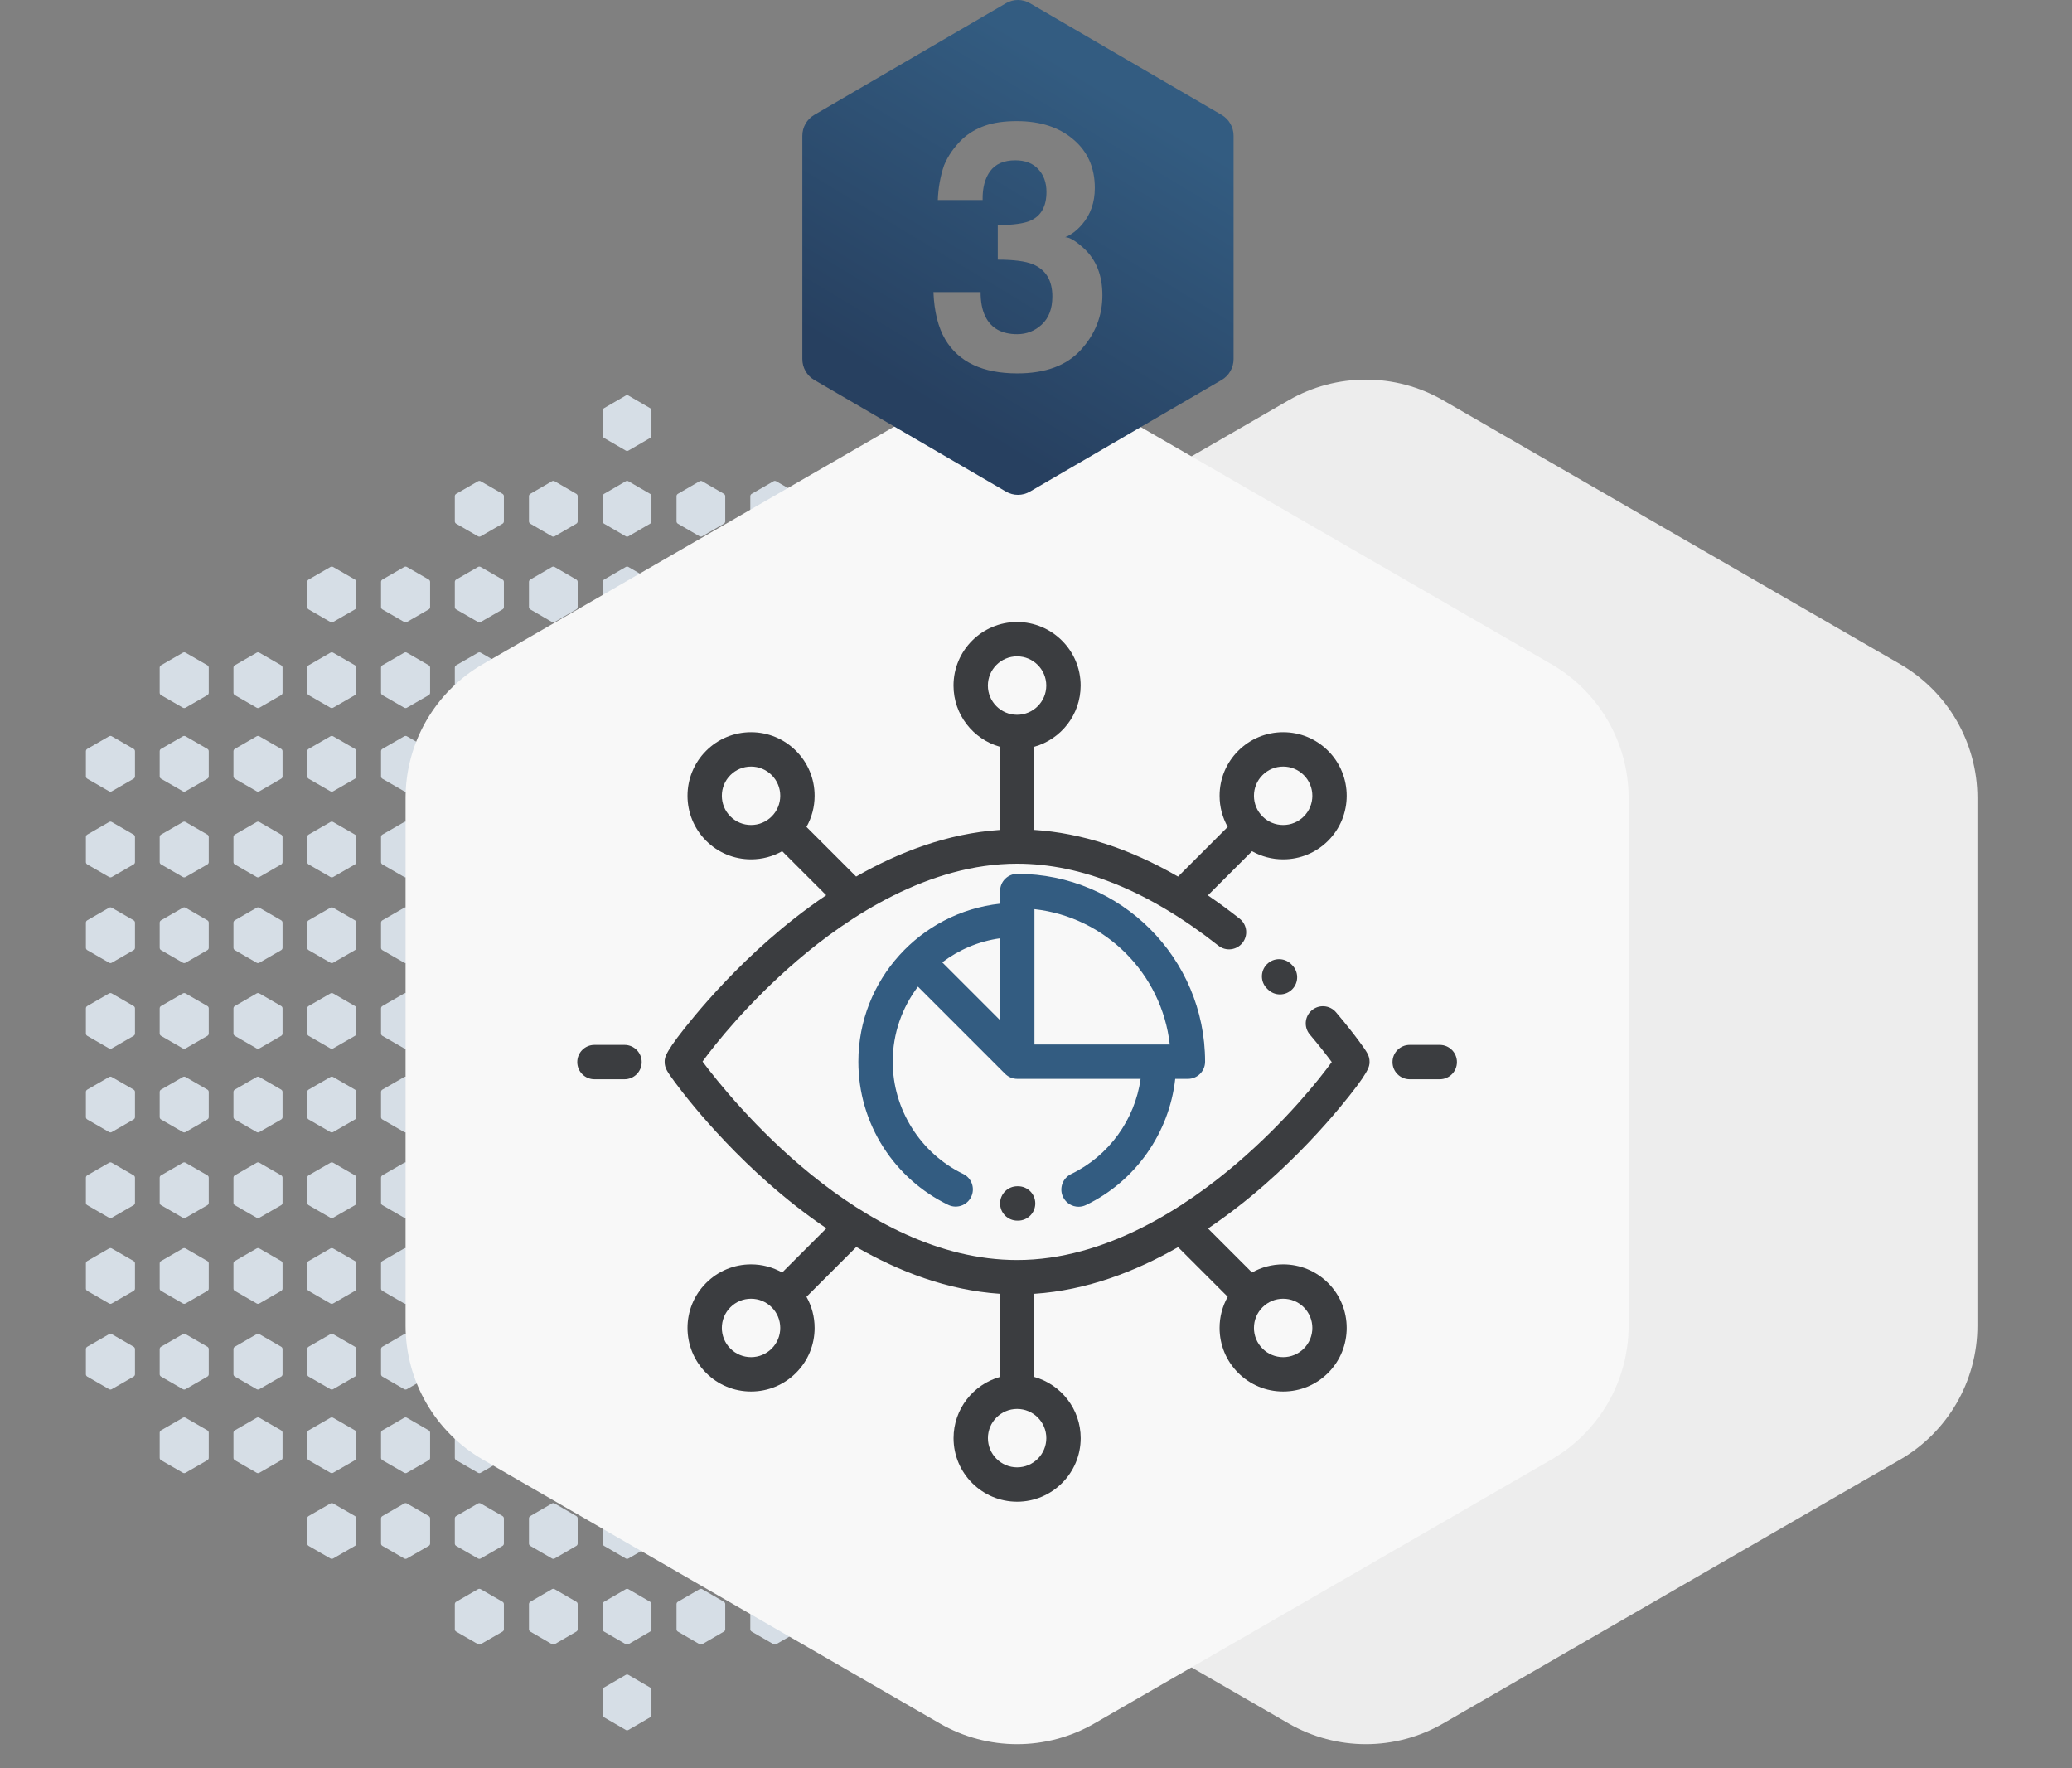 <svg xmlns="http://www.w3.org/2000/svg" width="1206" height="1029" viewBox="0 0 1206 1029" fill="none"><rect x="0" y="0" width="1206" height="1029" fill="#808080" stroke="none"/><path d="M364.214 230.212C364.7 229.929 365.3 229.929 365.786 230.212L378.392 237.53C378.879 237.813 379.178 238.334 379.178 238.899V253.536C379.178 254.101 378.879 254.622 378.392 254.905L365.786 262.223C365.3 262.505 364.7 262.505 364.214 262.223L351.608 254.905C351.121 254.622 350.822 254.101 350.822 253.536V238.899C350.822 238.334 351.121 237.813 351.608 237.53L364.214 230.212Z" fill="#D6DEE6"></path><path d="M278.215 280.096C278.705 279.813 279.309 279.813 279.798 280.096L292.496 287.414C292.986 287.697 293.288 288.218 293.288 288.783V303.42C293.288 303.985 292.986 304.506 292.496 304.789L279.798 312.107C279.309 312.389 278.705 312.389 278.215 312.107L265.518 304.789C265.028 304.506 264.726 303.985 264.726 303.42V288.783C264.726 288.218 265.028 287.697 265.518 287.414L278.215 280.096Z" fill="#D6DEE6"></path><path d="M321.269 280.096C321.755 279.813 322.354 279.813 322.841 280.096L335.447 287.414C335.933 287.697 336.233 288.218 336.233 288.783V303.42C336.233 303.985 335.933 304.506 335.447 304.789L322.841 312.107C322.354 312.389 321.755 312.389 321.269 312.107L308.663 304.789C308.176 304.506 307.877 303.985 307.877 303.42V288.783C307.877 288.218 308.176 287.697 308.663 287.414L321.269 280.096Z" fill="#D6DEE6"></path><path d="M364.214 280.096C364.7 279.813 365.3 279.813 365.786 280.096L378.392 287.414C378.879 287.697 379.178 288.218 379.178 288.783V303.42C379.178 303.985 378.879 304.506 378.392 304.789L365.786 312.107C365.3 312.389 364.7 312.389 364.214 312.107L351.608 304.789C351.121 304.506 350.822 303.985 350.822 303.42V288.783C350.822 288.218 351.121 287.697 351.608 287.414L364.214 280.096Z" fill="#D6DEE6"></path><path d="M407.159 280.096C407.646 279.813 408.245 279.813 408.731 280.096L421.337 287.414C421.824 287.697 422.123 288.218 422.123 288.783V303.42C422.123 303.985 421.824 304.506 421.337 304.789L408.731 312.107C408.245 312.389 407.646 312.389 407.159 312.107L394.553 304.789C394.067 304.506 393.767 303.985 393.767 303.42V288.783C393.767 288.218 394.067 287.697 394.553 287.414L407.159 280.096Z" fill="#D6DEE6"></path><path d="M450.202 280.096C450.691 279.813 451.295 279.813 451.785 280.096L464.482 287.414C464.972 287.697 465.274 288.218 465.274 288.783V303.42C465.274 303.985 464.972 304.506 464.482 304.789L451.785 312.107C451.295 312.389 450.691 312.389 450.202 312.107L437.504 304.789C437.014 304.506 436.712 303.985 436.712 303.42V288.783C436.712 288.218 437.014 287.697 437.504 287.414L450.202 280.096Z" fill="#D6DEE6"></path><path d="M192.325 329.98C192.815 329.697 193.418 329.697 193.908 329.98L206.606 337.298C207.096 337.581 207.397 338.102 207.397 338.667V353.304C207.397 353.869 207.096 354.39 206.606 354.673L193.908 361.991C193.418 362.273 192.815 362.273 192.325 361.991L179.627 354.673C179.137 354.39 178.836 353.869 178.836 353.304V338.667C178.836 338.102 179.137 337.581 179.627 337.298L192.325 329.98Z" fill="#D6DEE6"></path><path d="M235.27 329.98C235.76 329.697 236.363 329.697 236.853 329.98L249.551 337.298C250.041 337.581 250.342 338.102 250.342 338.667V353.304C250.342 353.869 250.041 354.39 249.551 354.673L236.853 361.991C236.363 362.273 235.76 362.273 235.27 361.991L222.572 354.673C222.083 354.39 221.781 353.869 221.781 353.304V338.667C221.781 338.102 222.083 337.581 222.572 337.298L235.27 329.98Z" fill="#D6DEE6"></path><path d="M278.215 329.98C278.705 329.697 279.309 329.697 279.798 329.98L292.496 337.298C292.986 337.581 293.288 338.102 293.288 338.667V353.304C293.288 353.869 292.986 354.39 292.496 354.673L279.798 361.991C279.309 362.273 278.705 362.273 278.215 361.991L265.518 354.673C265.028 354.39 264.726 353.869 264.726 353.304V338.667C264.726 338.102 265.028 337.581 265.518 337.298L278.215 329.98Z" fill="#D6DEE6"></path><path d="M321.269 329.98C321.755 329.697 322.354 329.697 322.841 329.98L335.447 337.298C335.933 337.581 336.233 338.102 336.233 338.667V353.304C336.233 353.869 335.933 354.39 335.447 354.673L322.841 361.991C322.354 362.273 321.755 362.273 321.269 361.991L308.663 354.673C308.176 354.39 307.877 353.869 307.877 353.304V338.667C307.877 338.102 308.176 337.581 308.663 337.298L321.269 329.98Z" fill="#D6DEE6"></path><path d="M364.214 329.98C364.7 329.697 365.3 329.697 365.786 329.98L378.392 337.298C378.879 337.581 379.178 338.102 379.178 338.667V353.304C379.178 353.869 378.879 354.39 378.392 354.673L365.786 361.991C365.3 362.273 364.7 362.273 364.214 361.991L351.608 354.673C351.121 354.39 350.822 353.869 350.822 353.304V338.667C350.822 338.102 351.121 337.581 351.608 337.298L364.214 329.98Z" fill="#D6DEE6"></path><path d="M407.159 329.98C407.646 329.697 408.245 329.697 408.731 329.98L421.337 337.298C421.824 337.581 422.123 338.102 422.123 338.667V353.304C422.123 353.869 421.824 354.39 421.337 354.673L408.731 361.991C408.245 362.273 407.646 362.273 407.159 361.991L394.553 354.673C394.067 354.39 393.767 353.869 393.767 353.304V338.667C393.767 338.102 394.067 337.581 394.553 337.298L407.159 329.98Z" fill="#D6DEE6"></path><path d="M450.202 329.98C450.691 329.697 451.295 329.697 451.785 329.98L464.482 337.298C464.972 337.581 465.274 338.102 465.274 338.667V353.304C465.274 353.869 464.972 354.39 464.482 354.673L451.785 361.991C451.295 362.273 450.691 362.273 450.202 361.991L437.504 354.673C437.014 354.39 436.712 353.869 436.712 353.304V338.667C436.712 338.102 437.014 337.581 437.504 337.298L450.202 329.98Z" fill="#D6DEE6"></path><path d="M493.147 329.98C493.637 329.697 494.24 329.697 494.73 329.98L507.428 337.298C507.917 337.581 508.219 338.102 508.219 338.667V353.304C508.219 353.869 507.917 354.39 507.428 354.673L494.73 361.991C494.24 362.273 493.637 362.273 493.147 361.991L480.449 354.673C479.959 354.39 479.658 353.869 479.658 353.304V338.667C479.658 338.102 479.959 337.581 480.449 337.298L493.147 329.98Z" fill="#D6DEE6"></path><path d="M536.092 329.98C536.582 329.697 537.185 329.697 537.675 329.98L550.373 337.298C550.863 337.581 551.164 338.102 551.164 338.667V353.304C551.164 353.869 550.863 354.39 550.373 354.673L537.675 361.991C537.185 362.273 536.582 362.273 536.092 361.991L523.394 354.673C522.904 354.39 522.603 353.869 522.603 353.304V338.667C522.603 338.102 522.904 337.581 523.394 337.298L536.092 329.98Z" fill="#D6DEE6"></path><path d="M106.435 379.864C106.924 379.581 107.528 379.581 108.018 379.864L120.715 387.182C121.205 387.465 121.507 387.986 121.507 388.551V403.188C121.507 403.753 121.205 404.274 120.715 404.557L108.018 411.875C107.528 412.157 106.924 412.157 106.435 411.875L93.737 404.557C93.247 404.274 92.945 403.753 92.945 403.188V388.551C92.945 387.986 93.247 387.465 93.737 387.182L106.435 379.864Z" fill="#D6DEE6"></path><path d="M149.38 379.864C149.87 379.581 150.473 379.581 150.963 379.864L163.661 387.182C164.15 387.465 164.452 387.986 164.452 388.551V403.188C164.452 403.753 164.15 404.274 163.661 404.557L150.963 411.875C150.473 412.157 149.87 412.157 149.38 411.875L136.682 404.557C136.192 404.274 135.89 403.753 135.89 403.188V388.551C135.89 387.986 136.192 387.465 136.682 387.182L149.38 379.864Z" fill="#D6DEE6"></path><path d="M192.325 379.864C192.815 379.581 193.418 379.581 193.908 379.864L206.606 387.182C207.096 387.465 207.397 387.986 207.397 388.551V403.188C207.397 403.753 207.096 404.274 206.606 404.557L193.908 411.875C193.418 412.157 192.815 412.157 192.325 411.875L179.627 404.557C179.137 404.274 178.836 403.753 178.836 403.188V388.551C178.836 387.986 179.137 387.465 179.627 387.182L192.325 379.864Z" fill="#D6DEE6"></path><path d="M235.27 379.864C235.76 379.581 236.363 379.581 236.853 379.864L249.551 387.182C250.041 387.465 250.342 387.986 250.342 388.551V403.188C250.342 403.753 250.041 404.274 249.551 404.557L236.853 411.875C236.363 412.157 235.76 412.157 235.27 411.875L222.572 404.557C222.083 404.274 221.781 403.753 221.781 403.188V388.551C221.781 387.986 222.083 387.465 222.572 387.182L235.27 379.864Z" fill="#D6DEE6"></path><path d="M278.215 379.864C278.705 379.581 279.309 379.581 279.798 379.864L292.496 387.182C292.986 387.465 293.288 387.986 293.288 388.551V403.188C293.288 403.753 292.986 404.274 292.496 404.557L279.798 411.875C279.309 412.157 278.705 412.157 278.215 411.875L265.518 404.557C265.028 404.274 264.726 403.753 264.726 403.188V388.551C264.726 387.986 265.028 387.465 265.518 387.182L278.215 379.864Z" fill="#D6DEE6"></path><path d="M321.269 379.864C321.755 379.581 322.354 379.581 322.841 379.864L335.447 387.182C335.933 387.465 336.233 387.986 336.233 388.551V403.188C336.233 403.753 335.933 404.274 335.447 404.557L322.841 411.875C322.354 412.157 321.755 412.157 321.269 411.875L308.663 404.557C308.176 404.274 307.877 403.753 307.877 403.188V388.551C307.877 387.986 308.176 387.465 308.663 387.182L321.269 379.864Z" fill="#D6DEE6"></path><path d="M364.214 379.864C364.7 379.581 365.3 379.581 365.786 379.864L378.392 387.182C378.879 387.465 379.178 387.986 379.178 388.551V403.188C379.178 403.753 378.879 404.274 378.392 404.557L365.786 411.875C365.3 412.157 364.7 412.157 364.214 411.875L351.608 404.557C351.121 404.274 350.822 403.753 350.822 403.188V388.551C350.822 387.986 351.121 387.465 351.608 387.182L364.214 379.864Z" fill="#D6DEE6"></path><path d="M407.159 379.864C407.646 379.581 408.245 379.581 408.731 379.864L421.337 387.182C421.824 387.465 422.123 387.986 422.123 388.551V403.188C422.123 403.753 421.824 404.274 421.337 404.557L408.731 411.875C408.245 412.157 407.646 412.157 407.159 411.875L394.553 404.557C394.067 404.274 393.767 403.753 393.767 403.188V388.551C393.767 387.986 394.067 387.465 394.553 387.182L407.159 379.864Z" fill="#D6DEE6"></path><path d="M450.202 379.864C450.691 379.581 451.295 379.581 451.785 379.864L464.482 387.182C464.972 387.465 465.274 387.986 465.274 388.551V403.188C465.274 403.753 464.972 404.274 464.482 404.557L451.785 411.875C451.295 412.157 450.691 412.157 450.202 411.875L437.504 404.557C437.014 404.274 436.712 403.753 436.712 403.188V388.551C436.712 387.986 437.014 387.465 437.504 387.182L450.202 379.864Z" fill="#D6DEE6"></path><path d="M493.147 379.864C493.637 379.581 494.24 379.581 494.73 379.864L507.428 387.182C507.917 387.465 508.219 387.986 508.219 388.551V403.188C508.219 403.753 507.917 404.274 507.428 404.557L494.73 411.875C494.24 412.157 493.637 412.157 493.147 411.875L480.449 404.557C479.959 404.274 479.658 403.753 479.658 403.188V388.551C479.658 387.986 479.959 387.465 480.449 387.182L493.147 379.864Z" fill="#D6DEE6"></path><path d="M536.092 379.864C536.582 379.581 537.185 379.581 537.675 379.864L550.373 387.182C550.863 387.465 551.164 387.986 551.164 388.551V403.188C551.164 403.753 550.863 404.274 550.373 404.557L537.675 411.875C537.185 412.157 536.582 412.157 536.092 411.875L523.394 404.557C522.904 404.274 522.603 403.753 522.603 403.188V388.551C522.603 387.986 522.904 387.465 523.394 387.182L536.092 379.864Z" fill="#D6DEE6"></path><path d="M579.037 379.864C579.527 379.581 580.131 379.581 580.62 379.864L593.318 387.182C593.808 387.465 594.11 387.986 594.11 388.551V403.188C594.11 403.753 593.808 404.274 593.318 404.557L580.62 411.875C580.131 412.157 579.527 412.157 579.037 411.875L566.339 404.557C565.85 404.274 565.548 403.753 565.548 403.188V388.551C565.548 387.986 565.85 387.465 566.339 387.182L579.037 379.864Z" fill="#D6DEE6"></path><path d="M621.982 379.864C622.472 379.581 623.076 379.581 623.565 379.864L636.263 387.182C636.753 387.465 637.055 387.986 637.055 388.551V403.188C637.055 403.753 636.753 404.274 636.263 404.557L623.565 411.875C623.076 412.157 622.472 412.157 621.982 411.875L609.285 404.557C608.795 404.274 608.493 403.753 608.493 403.188V388.551C608.493 387.986 608.795 387.465 609.285 387.182L621.982 379.864Z" fill="#D6DEE6"></path><path d="M63.489 428.516C63.979 428.234 64.582 428.234 65.072 428.516L77.77 435.835C78.26 436.117 78.562 436.639 78.562 437.203V451.84C78.562 452.405 78.26 452.927 77.77 453.209L65.072 460.528C64.582 460.81 63.979 460.81 63.489 460.528L50.791 453.209C50.302 452.927 50 452.405 50 451.84V437.203C50 436.639 50.302 436.117 50.791 435.835L63.489 428.516Z" fill="#D6DEE6"></path><path d="M106.435 428.516C106.924 428.234 107.528 428.234 108.018 428.516L120.715 435.835C121.205 436.117 121.507 436.639 121.507 437.203V451.84C121.507 452.405 121.205 452.927 120.715 453.209L108.018 460.528C107.528 460.81 106.924 460.81 106.435 460.528L93.737 453.209C93.247 452.927 92.945 452.405 92.945 451.84V437.203C92.945 436.639 93.247 436.117 93.737 435.835L106.435 428.516Z" fill="#D6DEE6"></path><path d="M149.38 428.516C149.87 428.234 150.473 428.234 150.963 428.516L163.661 435.835C164.15 436.117 164.452 436.639 164.452 437.203V451.84C164.452 452.405 164.15 452.927 163.661 453.209L150.963 460.528C150.473 460.81 149.87 460.81 149.38 460.528L136.682 453.209C136.192 452.927 135.89 452.405 135.89 451.84V437.203C135.89 436.639 136.192 436.117 136.682 435.835L149.38 428.516Z" fill="#D6DEE6"></path><path d="M192.325 428.516C192.815 428.234 193.418 428.234 193.908 428.516L206.606 435.835C207.096 436.117 207.397 436.639 207.397 437.203V451.84C207.397 452.405 207.096 452.927 206.606 453.209L193.908 460.528C193.418 460.81 192.815 460.81 192.325 460.528L179.627 453.209C179.137 452.927 178.836 452.405 178.836 451.84V437.203C178.836 436.639 179.137 436.117 179.627 435.835L192.325 428.516Z" fill="#D6DEE6"></path><path d="M235.27 428.516C235.76 428.234 236.363 428.234 236.853 428.516L249.551 435.835C250.041 436.117 250.342 436.639 250.342 437.203V451.84C250.342 452.405 250.041 452.927 249.551 453.209L236.853 460.528C236.363 460.81 235.76 460.81 235.27 460.528L222.572 453.209C222.083 452.927 221.781 452.405 221.781 451.84V437.203C221.781 436.639 222.083 436.117 222.572 435.835L235.27 428.516Z" fill="#D6DEE6"></path><path d="M278.215 428.516C278.705 428.234 279.309 428.234 279.798 428.516L292.496 435.835C292.986 436.117 293.288 436.639 293.288 437.203V451.84C293.288 452.405 292.986 452.927 292.496 453.209L279.798 460.528C279.309 460.81 278.705 460.81 278.215 460.528L265.518 453.209C265.028 452.927 264.726 452.405 264.726 451.84V437.203C264.726 436.639 265.028 436.117 265.518 435.835L278.215 428.516Z" fill="#D6DEE6"></path><path d="M321.269 428.516C321.755 428.234 322.354 428.234 322.841 428.516L335.447 435.835C335.933 436.117 336.233 436.639 336.233 437.203V451.84C336.233 452.405 335.933 452.927 335.447 453.209L322.841 460.528C322.354 460.81 321.755 460.81 321.269 460.528L308.663 453.209C308.176 452.927 307.877 452.405 307.877 451.84V437.203C307.877 436.639 308.176 436.117 308.663 435.835L321.269 428.516Z" fill="#D6DEE6"></path><path d="M364.214 428.516C364.7 428.234 365.3 428.234 365.786 428.516L378.392 435.835C378.879 436.117 379.178 436.639 379.178 437.203V451.84C379.178 452.405 378.879 452.927 378.392 453.209L365.786 460.528C365.3 460.81 364.7 460.81 364.214 460.528L351.608 453.209C351.121 452.927 350.822 452.405 350.822 451.84V437.203C350.822 436.639 351.121 436.117 351.608 435.835L364.214 428.516Z" fill="#D6DEE6"></path><path d="M407.159 428.516C407.646 428.234 408.245 428.234 408.731 428.516L421.337 435.835C421.824 436.117 422.123 436.639 422.123 437.203V451.84C422.123 452.405 421.824 452.927 421.337 453.209L408.731 460.528C408.245 460.81 407.646 460.81 407.159 460.528L394.553 453.209C394.067 452.927 393.767 452.405 393.767 451.84V437.203C393.767 436.639 394.067 436.117 394.553 435.835L407.159 428.516Z" fill="#D6DEE6"></path><path d="M450.202 428.516C450.691 428.234 451.295 428.234 451.785 428.516L464.482 435.835C464.972 436.117 465.274 436.639 465.274 437.203V451.84C465.274 452.405 464.972 452.927 464.482 453.209L451.785 460.528C451.295 460.81 450.691 460.81 450.202 460.528L437.504 453.209C437.014 452.927 436.712 452.405 436.712 451.84V437.203C436.712 436.639 437.014 436.117 437.504 435.835L450.202 428.516Z" fill="#D6DEE6"></path><path d="M493.147 428.516C493.637 428.234 494.24 428.234 494.73 428.516L507.428 435.835C507.917 436.117 508.219 436.639 508.219 437.203V451.84C508.219 452.405 507.917 452.927 507.428 453.209L494.73 460.528C494.24 460.81 493.637 460.81 493.147 460.528L480.449 453.209C479.959 452.927 479.658 452.405 479.658 451.84V437.203C479.658 436.639 479.959 436.117 480.449 435.835L493.147 428.516Z" fill="#D6DEE6"></path><path d="M536.092 428.516C536.582 428.234 537.185 428.234 537.675 428.516L550.373 435.835C550.863 436.117 551.164 436.639 551.164 437.203V451.84C551.164 452.405 550.863 452.927 550.373 453.209L537.675 460.528C537.185 460.81 536.582 460.81 536.092 460.528L523.394 453.209C522.904 452.927 522.603 452.405 522.603 451.84V437.203C522.603 436.639 522.904 436.117 523.394 435.835L536.092 428.516Z" fill="#D6DEE6"></path><path d="M579.037 428.516C579.527 428.234 580.131 428.234 580.62 428.516L593.318 435.835C593.808 436.117 594.11 436.639 594.11 437.203V451.84C594.11 452.405 593.808 452.927 593.318 453.209L580.62 460.528C580.131 460.81 579.527 460.81 579.037 460.528L566.339 453.209C565.85 452.927 565.548 452.405 565.548 451.84V437.203C565.548 436.639 565.85 436.117 566.339 435.835L579.037 428.516Z" fill="#D6DEE6"></path><path d="M621.982 428.516C622.472 428.234 623.076 428.234 623.565 428.516L636.263 435.835C636.753 436.117 637.055 436.639 637.055 437.203V451.84C637.055 452.405 636.753 452.927 636.263 453.209L623.565 460.528C623.076 460.81 622.472 460.81 621.982 460.528L609.285 453.209C608.795 452.927 608.493 452.405 608.493 451.84V437.203C608.493 436.639 608.795 436.117 609.285 435.835L621.982 428.516Z" fill="#D6DEE6"></path><path d="M664.928 428.516C665.417 428.234 666.021 428.234 666.511 428.516L679.208 435.835C679.698 436.117 680 436.639 680 437.203V451.84C680 452.405 679.698 452.927 679.208 453.209L666.511 460.528C666.021 460.81 665.417 460.81 664.928 460.528L652.23 453.209C651.74 452.927 651.438 452.405 651.438 451.84V437.203C651.438 436.639 651.74 436.117 652.23 435.835L664.928 428.516Z" fill="#D6DEE6"></path><path d="M63.489 478.4C63.979 478.118 64.582 478.118 65.072 478.4L77.77 485.719C78.26 486.001 78.562 486.523 78.562 487.087V501.724C78.562 502.289 78.26 502.811 77.77 503.093L65.072 510.412C64.582 510.694 63.979 510.694 63.489 510.412L50.791 503.093C50.302 502.811 50 502.289 50 501.724V487.087C50 486.523 50.302 486.001 50.791 485.719L63.489 478.4Z" fill="#D6DEE6"></path><path d="M106.435 478.4C106.924 478.118 107.528 478.118 108.018 478.4L120.715 485.719C121.205 486.001 121.507 486.523 121.507 487.087V501.724C121.507 502.289 121.205 502.811 120.715 503.093L108.018 510.412C107.528 510.694 106.924 510.694 106.435 510.412L93.737 503.093C93.247 502.811 92.945 502.289 92.945 501.724V487.087C92.945 486.523 93.247 486.001 93.737 485.719L106.435 478.4Z" fill="#D6DEE6"></path><path d="M149.38 478.4C149.87 478.118 150.473 478.118 150.963 478.4L163.661 485.719C164.15 486.001 164.452 486.523 164.452 487.087V501.724C164.452 502.289 164.15 502.811 163.661 503.093L150.963 510.412C150.473 510.694 149.87 510.694 149.38 510.412L136.682 503.093C136.192 502.811 135.89 502.289 135.89 501.724V487.087C135.89 486.523 136.192 486.001 136.682 485.719L149.38 478.4Z" fill="#D6DEE6"></path><path d="M192.325 478.4C192.815 478.118 193.418 478.118 193.908 478.4L206.606 485.719C207.096 486.001 207.397 486.523 207.397 487.087V501.724C207.397 502.289 207.096 502.811 206.606 503.093L193.908 510.412C193.418 510.694 192.815 510.694 192.325 510.412L179.627 503.093C179.137 502.811 178.836 502.289 178.836 501.724V487.087C178.836 486.523 179.137 486.001 179.627 485.719L192.325 478.4Z" fill="#D6DEE6"></path><path d="M235.27 478.4C235.76 478.118 236.363 478.118 236.853 478.4L249.551 485.719C250.041 486.001 250.342 486.523 250.342 487.087V501.724C250.342 502.289 250.041 502.811 249.551 503.093L236.853 510.412C236.363 510.694 235.76 510.694 235.27 510.412L222.572 503.093C222.083 502.811 221.781 502.289 221.781 501.724V487.087C221.781 486.523 222.083 486.001 222.572 485.719L235.27 478.4Z" fill="#D6DEE6"></path><path d="M278.215 478.4C278.705 478.118 279.309 478.118 279.798 478.4L292.496 485.719C292.986 486.001 293.288 486.523 293.288 487.087V501.724C293.288 502.289 292.986 502.811 292.496 503.093L279.798 510.412C279.309 510.694 278.705 510.694 278.215 510.412L265.518 503.093C265.028 502.811 264.726 502.289 264.726 501.724V487.087C264.726 486.523 265.028 486.001 265.518 485.719L278.215 478.4Z" fill="#D6DEE6"></path><path d="M321.269 478.4C321.755 478.118 322.354 478.118 322.841 478.4L335.447 485.719C335.933 486.001 336.233 486.523 336.233 487.087V501.724C336.233 502.289 335.933 502.811 335.447 503.093L322.841 510.412C322.354 510.694 321.755 510.694 321.269 510.412L308.663 503.093C308.176 502.811 307.877 502.289 307.877 501.724V487.087C307.877 486.523 308.176 486.001 308.663 485.719L321.269 478.4Z" fill="#D6DEE6"></path><path d="M364.214 478.4C364.7 478.118 365.3 478.118 365.786 478.4L378.392 485.719C378.879 486.001 379.178 486.523 379.178 487.087V501.724C379.178 502.289 378.879 502.811 378.392 503.093L365.786 510.412C365.3 510.694 364.7 510.694 364.214 510.412L351.608 503.093C351.121 502.811 350.822 502.289 350.822 501.724V487.087C350.822 486.523 351.121 486.001 351.608 485.719L364.214 478.4Z" fill="#D6DEE6"></path><path d="M407.159 478.4C407.646 478.118 408.245 478.118 408.731 478.4L421.337 485.719C421.824 486.001 422.123 486.523 422.123 487.087V501.724C422.123 502.289 421.824 502.811 421.337 503.093L408.731 510.412C408.245 510.694 407.646 510.694 407.159 510.412L394.553 503.093C394.067 502.811 393.767 502.289 393.767 501.724V487.087C393.767 486.523 394.067 486.001 394.553 485.719L407.159 478.4Z" fill="#D6DEE6"></path><path d="M450.202 478.4C450.691 478.118 451.295 478.118 451.785 478.4L464.482 485.719C464.972 486.001 465.274 486.523 465.274 487.087V501.724C465.274 502.289 464.972 502.811 464.482 503.093L451.785 510.412C451.295 510.694 450.691 510.694 450.202 510.412L437.504 503.093C437.014 502.811 436.712 502.289 436.712 501.724V487.087C436.712 486.523 437.014 486.001 437.504 485.719L450.202 478.4Z" fill="#D6DEE6"></path><path d="M493.147 478.4C493.637 478.118 494.24 478.118 494.73 478.4L507.428 485.719C507.917 486.001 508.219 486.523 508.219 487.087V501.724C508.219 502.289 507.917 502.811 507.428 503.093L494.73 510.412C494.24 510.694 493.637 510.694 493.147 510.412L480.449 503.093C479.959 502.811 479.658 502.289 479.658 501.724V487.087C479.658 486.523 479.959 486.001 480.449 485.719L493.147 478.4Z" fill="#D6DEE6"></path><path d="M536.092 478.4C536.582 478.118 537.185 478.118 537.675 478.4L550.373 485.719C550.863 486.001 551.164 486.523 551.164 487.087V501.724C551.164 502.289 550.863 502.811 550.373 503.093L537.675 510.412C537.185 510.694 536.582 510.694 536.092 510.412L523.394 503.093C522.904 502.811 522.603 502.289 522.603 501.724V487.087C522.603 486.523 522.904 486.001 523.394 485.719L536.092 478.4Z" fill="#D6DEE6"></path><path d="M579.037 478.4C579.527 478.118 580.131 478.118 580.62 478.4L593.318 485.719C593.808 486.001 594.11 486.523 594.11 487.087V501.724C594.11 502.289 593.808 502.811 593.318 503.093L580.62 510.412C580.131 510.694 579.527 510.694 579.037 510.412L566.339 503.093C565.85 502.811 565.548 502.289 565.548 501.724V487.087C565.548 486.523 565.85 486.001 566.339 485.719L579.037 478.4Z" fill="#D6DEE6"></path><path d="M621.982 478.4C622.472 478.118 623.076 478.118 623.565 478.4L636.263 485.719C636.753 486.001 637.055 486.523 637.055 487.087V501.724C637.055 502.289 636.753 502.811 636.263 503.093L623.565 510.412C623.076 510.694 622.472 510.694 621.982 510.412L609.285 503.093C608.795 502.811 608.493 502.289 608.493 501.724V487.087C608.493 486.523 608.795 486.001 609.285 485.719L621.982 478.4Z" fill="#D6DEE6"></path><path d="M664.928 478.4C665.417 478.118 666.021 478.118 666.511 478.4L679.208 485.719C679.698 486.001 680 486.523 680 487.087V501.724C680 502.289 679.698 502.811 679.208 503.093L666.511 510.412C666.021 510.694 665.417 510.694 664.928 510.412L652.23 503.093C651.74 502.811 651.438 502.289 651.438 501.724V487.087C651.438 486.523 651.74 486.001 652.23 485.719L664.928 478.4Z" fill="#D6DEE6"></path><path d="M63.489 528.284C63.979 528.002 64.582 528.002 65.072 528.284L77.77 535.603C78.26 535.885 78.562 536.407 78.562 536.971V551.608C78.562 552.173 78.26 552.695 77.77 552.977L65.072 560.296C64.582 560.578 63.979 560.578 63.489 560.296L50.791 552.977C50.302 552.695 50 552.173 50 551.608V536.971C50 536.407 50.302 535.885 50.791 535.603L63.489 528.284Z" fill="#D6DEE6"></path><path d="M106.435 528.284C106.924 528.002 107.528 528.002 108.018 528.284L120.715 535.603C121.205 535.885 121.507 536.407 121.507 536.971V551.608C121.507 552.173 121.205 552.695 120.715 552.977L108.018 560.296C107.528 560.578 106.924 560.578 106.435 560.296L93.737 552.977C93.247 552.695 92.945 552.173 92.945 551.608V536.971C92.945 536.407 93.247 535.885 93.737 535.603L106.435 528.284Z" fill="#D6DEE6"></path><path d="M149.38 528.284C149.87 528.002 150.473 528.002 150.963 528.284L163.661 535.603C164.15 535.885 164.452 536.407 164.452 536.971V551.608C164.452 552.173 164.15 552.695 163.661 552.977L150.963 560.296C150.473 560.578 149.87 560.578 149.38 560.296L136.682 552.977C136.192 552.695 135.89 552.173 135.89 551.608V536.971C135.89 536.407 136.192 535.885 136.682 535.603L149.38 528.284Z" fill="#D6DEE6"></path><path d="M192.325 528.284C192.815 528.002 193.418 528.002 193.908 528.284L206.606 535.603C207.096 535.885 207.397 536.407 207.397 536.971V551.608C207.397 552.173 207.096 552.695 206.606 552.977L193.908 560.296C193.418 560.578 192.815 560.578 192.325 560.296L179.627 552.977C179.137 552.695 178.836 552.173 178.836 551.608V536.971C178.836 536.407 179.137 535.885 179.627 535.603L192.325 528.284Z" fill="#D6DEE6"></path><path d="M235.27 528.284C235.76 528.002 236.363 528.002 236.853 528.284L249.551 535.603C250.041 535.885 250.342 536.407 250.342 536.971V551.608C250.342 552.173 250.041 552.695 249.551 552.977L236.853 560.296C236.363 560.578 235.76 560.578 235.27 560.296L222.572 552.977C222.083 552.695 221.781 552.173 221.781 551.608V536.971C221.781 536.407 222.083 535.885 222.572 535.603L235.27 528.284Z" fill="#D6DEE6"></path><path d="M278.215 528.284C278.705 528.002 279.309 528.002 279.798 528.284L292.496 535.603C292.986 535.885 293.288 536.407 293.288 536.971V551.608C293.288 552.173 292.986 552.695 292.496 552.977L279.798 560.296C279.309 560.578 278.705 560.578 278.215 560.296L265.518 552.977C265.028 552.695 264.726 552.173 264.726 551.608V536.971C264.726 536.407 265.028 535.885 265.518 535.603L278.215 528.284Z" fill="#D6DEE6"></path><path d="M321.269 528.284C321.755 528.002 322.354 528.002 322.841 528.284L335.447 535.603C335.933 535.885 336.233 536.407 336.233 536.971V551.608C336.233 552.173 335.933 552.695 335.447 552.977L322.841 560.296C322.354 560.578 321.755 560.578 321.269 560.296L308.663 552.977C308.176 552.695 307.877 552.173 307.877 551.608V536.971C307.877 536.407 308.176 535.885 308.663 535.603L321.269 528.284Z" fill="#D6DEE6"></path><path d="M364.214 528.284C364.7 528.002 365.3 528.002 365.786 528.284L378.392 535.603C378.879 535.885 379.178 536.407 379.178 536.971V551.608C379.178 552.173 378.879 552.695 378.392 552.977L365.786 560.296C365.3 560.578 364.7 560.578 364.214 560.296L351.608 552.977C351.121 552.695 350.822 552.173 350.822 551.608V536.971C350.822 536.407 351.121 535.885 351.608 535.603L364.214 528.284Z" fill="#D6DEE6"></path><path d="M407.159 528.284C407.646 528.002 408.245 528.002 408.731 528.284L421.337 535.603C421.824 535.885 422.123 536.407 422.123 536.971V551.608C422.123 552.173 421.824 552.695 421.337 552.977L408.731 560.296C408.245 560.578 407.646 560.578 407.159 560.296L394.553 552.977C394.067 552.695 393.767 552.173 393.767 551.608V536.971C393.767 536.407 394.067 535.885 394.553 535.603L407.159 528.284Z" fill="#D6DEE6"></path><path d="M450.202 528.284C450.691 528.002 451.295 528.002 451.785 528.284L464.482 535.603C464.972 535.885 465.274 536.407 465.274 536.971V551.608C465.274 552.173 464.972 552.695 464.482 552.977L451.785 560.296C451.295 560.578 450.691 560.578 450.202 560.296L437.504 552.977C437.014 552.695 436.712 552.173 436.712 551.608V536.971C436.712 536.407 437.014 535.885 437.504 535.603L450.202 528.284Z" fill="#D6DEE6"></path><path d="M493.147 528.284C493.637 528.002 494.24 528.002 494.73 528.284L507.428 535.603C507.917 535.885 508.219 536.407 508.219 536.971V551.608C508.219 552.173 507.917 552.695 507.428 552.977L494.73 560.296C494.24 560.578 493.637 560.578 493.147 560.296L480.449 552.977C479.959 552.695 479.658 552.173 479.658 551.608V536.971C479.658 536.407 479.959 535.885 480.449 535.603L493.147 528.284Z" fill="#D6DEE6"></path><path d="M536.092 528.284C536.582 528.002 537.185 528.002 537.675 528.284L550.373 535.603C550.863 535.885 551.164 536.407 551.164 536.971V551.608C551.164 552.173 550.863 552.695 550.373 552.977L537.675 560.296C537.185 560.578 536.582 560.578 536.092 560.296L523.394 552.977C522.904 552.695 522.603 552.173 522.603 551.608V536.971C522.603 536.407 522.904 535.885 523.394 535.603L536.092 528.284Z" fill="#D6DEE6"></path><path d="M579.037 528.284C579.527 528.002 580.131 528.002 580.62 528.284L593.318 535.603C593.808 535.885 594.11 536.407 594.11 536.971V551.608C594.11 552.173 593.808 552.695 593.318 552.977L580.62 560.296C580.131 560.578 579.527 560.578 579.037 560.296L566.339 552.977C565.85 552.695 565.548 552.173 565.548 551.608V536.971C565.548 536.407 565.85 535.885 566.339 535.603L579.037 528.284Z" fill="#D6DEE6"></path><path d="M621.982 528.284C622.472 528.002 623.076 528.002 623.565 528.284L636.263 535.603C636.753 535.885 637.055 536.407 637.055 536.971V551.608C637.055 552.173 636.753 552.695 636.263 552.977L623.565 560.296C623.076 560.578 622.472 560.578 621.982 560.296L609.285 552.977C608.795 552.695 608.493 552.173 608.493 551.608V536.971C608.493 536.407 608.795 535.885 609.285 535.603L621.982 528.284Z" fill="#D6DEE6"></path><path d="M664.928 528.284C665.417 528.002 666.021 528.002 666.511 528.284L679.208 535.603C679.698 535.885 680 536.407 680 536.971V551.608C680 552.173 679.698 552.695 679.208 552.977L666.511 560.296C666.021 560.578 665.417 560.578 664.928 560.296L652.23 552.977C651.74 552.695 651.438 552.173 651.438 551.608V536.971C651.438 536.407 651.74 535.885 652.23 535.603L664.928 528.284Z" fill="#D6DEE6"></path><path d="M63.489 578.168C63.979 577.886 64.582 577.886 65.072 578.168L77.77 585.487C78.26 585.769 78.562 586.291 78.562 586.855V601.492C78.562 602.057 78.26 602.579 77.77 602.861L65.072 610.18C64.582 610.462 63.979 610.462 63.489 610.18L50.791 602.861C50.302 602.579 50 602.057 50 601.492V586.855C50 586.291 50.302 585.769 50.791 585.487L63.489 578.168Z" fill="#D6DEE6"></path><path d="M106.435 578.168C106.924 577.886 107.528 577.886 108.018 578.168L120.715 585.487C121.205 585.769 121.507 586.291 121.507 586.855V601.492C121.507 602.057 121.205 602.579 120.715 602.861L108.018 610.18C107.528 610.462 106.924 610.462 106.435 610.18L93.737 602.861C93.247 602.579 92.945 602.057 92.945 601.492V586.855C92.945 586.291 93.247 585.769 93.737 585.487L106.435 578.168Z" fill="#D6DEE6"></path><path d="M149.38 578.168C149.87 577.886 150.473 577.886 150.963 578.168L163.661 585.487C164.15 585.769 164.452 586.291 164.452 586.855V601.492C164.452 602.057 164.15 602.579 163.661 602.861L150.963 610.18C150.473 610.462 149.87 610.462 149.38 610.18L136.682 602.861C136.192 602.579 135.89 602.057 135.89 601.492V586.855C135.89 586.291 136.192 585.769 136.682 585.487L149.38 578.168Z" fill="#D6DEE6"></path><path d="M192.325 578.168C192.815 577.886 193.418 577.886 193.908 578.168L206.606 585.487C207.096 585.769 207.397 586.291 207.397 586.855V601.492C207.397 602.057 207.096 602.579 206.606 602.861L193.908 610.18C193.418 610.462 192.815 610.462 192.325 610.18L179.627 602.861C179.137 602.579 178.836 602.057 178.836 601.492V586.855C178.836 586.291 179.137 585.769 179.627 585.487L192.325 578.168Z" fill="#D6DEE6"></path><path d="M235.27 578.168C235.76 577.886 236.363 577.886 236.853 578.168L249.551 585.487C250.041 585.769 250.342 586.291 250.342 586.855V601.492C250.342 602.057 250.041 602.579 249.551 602.861L236.853 610.18C236.363 610.462 235.76 610.462 235.27 610.18L222.572 602.861C222.083 602.579 221.781 602.057 221.781 601.492V586.855C221.781 586.291 222.083 585.769 222.572 585.487L235.27 578.168Z" fill="#D6DEE6"></path><path d="M278.215 578.168C278.705 577.886 279.309 577.886 279.798 578.168L292.496 585.487C292.986 585.769 293.288 586.291 293.288 586.855V601.492C293.288 602.057 292.986 602.579 292.496 602.861L279.798 610.18C279.309 610.462 278.705 610.462 278.215 610.18L265.518 602.861C265.028 602.579 264.726 602.057 264.726 601.492V586.855C264.726 586.291 265.028 585.769 265.518 585.487L278.215 578.168Z" fill="#D6DEE6"></path><path d="M321.269 578.168C321.755 577.886 322.354 577.886 322.841 578.168L335.447 585.487C335.933 585.769 336.233 586.291 336.233 586.855V601.492C336.233 602.057 335.933 602.579 335.447 602.861L322.841 610.18C322.354 610.462 321.755 610.462 321.269 610.18L308.663 602.861C308.176 602.579 307.877 602.057 307.877 601.492V586.855C307.877 586.291 308.176 585.769 308.663 585.487L321.269 578.168Z" fill="#D6DEE6"></path><path d="M364.214 578.168C364.7 577.886 365.3 577.886 365.786 578.168L378.392 585.487C378.879 585.769 379.178 586.291 379.178 586.855V601.492C379.178 602.057 378.879 602.579 378.392 602.861L365.786 610.18C365.3 610.462 364.7 610.462 364.214 610.18L351.608 602.861C351.121 602.579 350.822 602.057 350.822 601.492V586.855C350.822 586.291 351.121 585.769 351.608 585.487L364.214 578.168Z" fill="#D6DEE6"></path><path d="M407.159 578.168C407.646 577.886 408.245 577.886 408.731 578.168L421.337 585.487C421.824 585.769 422.123 586.291 422.123 586.855V601.492C422.123 602.057 421.824 602.579 421.337 602.861L408.731 610.18C408.245 610.462 407.646 610.462 407.159 610.18L394.553 602.861C394.067 602.579 393.767 602.057 393.767 601.492V586.855C393.767 586.291 394.067 585.769 394.553 585.487L407.159 578.168Z" fill="#D6DEE6"></path><path d="M450.202 578.168C450.691 577.886 451.295 577.886 451.785 578.168L464.482 585.487C464.972 585.769 465.274 586.291 465.274 586.855V601.492C465.274 602.057 464.972 602.579 464.482 602.861L451.785 610.18C451.295 610.462 450.691 610.462 450.202 610.18L437.504 602.861C437.014 602.579 436.712 602.057 436.712 601.492V586.855C436.712 586.291 437.014 585.769 437.504 585.487L450.202 578.168Z" fill="#D6DEE6"></path><path d="M493.147 578.168C493.637 577.886 494.24 577.886 494.73 578.168L507.428 585.487C507.917 585.769 508.219 586.291 508.219 586.855V601.492C508.219 602.057 507.917 602.579 507.428 602.861L494.73 610.18C494.24 610.462 493.637 610.462 493.147 610.18L480.449 602.861C479.959 602.579 479.658 602.057 479.658 601.492V586.855C479.658 586.291 479.959 585.769 480.449 585.487L493.147 578.168Z" fill="#D6DEE6"></path><path d="M536.092 578.168C536.582 577.886 537.185 577.886 537.675 578.168L550.373 585.487C550.863 585.769 551.164 586.291 551.164 586.855V601.492C551.164 602.057 550.863 602.579 550.373 602.861L537.675 610.18C537.185 610.462 536.582 610.462 536.092 610.18L523.394 602.861C522.904 602.579 522.603 602.057 522.603 601.492V586.855C522.603 586.291 522.904 585.769 523.394 585.487L536.092 578.168Z" fill="#D6DEE6"></path><path d="M579.037 578.168C579.527 577.886 580.131 577.886 580.62 578.168L593.318 585.487C593.808 585.769 594.11 586.291 594.11 586.855V601.492C594.11 602.057 593.808 602.579 593.318 602.861L580.62 610.18C580.131 610.462 579.527 610.462 579.037 610.18L566.339 602.861C565.85 602.579 565.548 602.057 565.548 601.492V586.855C565.548 586.291 565.85 585.769 566.339 585.487L579.037 578.168Z" fill="#D6DEE6"></path><path d="M621.982 578.168C622.472 577.886 623.076 577.886 623.565 578.168L636.263 585.487C636.753 585.769 637.055 586.291 637.055 586.855V601.492C637.055 602.057 636.753 602.579 636.263 602.861L623.565 610.18C623.076 610.462 622.472 610.462 621.982 610.18L609.285 602.861C608.795 602.579 608.493 602.057 608.493 601.492V586.855C608.493 586.291 608.795 585.769 609.285 585.487L621.982 578.168Z" fill="#D6DEE6"></path><path d="M664.928 578.168C665.417 577.886 666.021 577.886 666.511 578.168L679.208 585.487C679.698 585.769 680 586.291 680 586.855V601.492C680 602.057 679.698 602.579 679.208 602.861L666.511 610.18C666.021 610.462 665.417 610.462 664.928 610.18L652.23 602.861C651.74 602.579 651.438 602.057 651.438 601.492V586.855C651.438 586.291 651.74 585.769 652.23 585.487L664.928 578.168Z" fill="#D6DEE6"></path><path d="M63.489 626.82C63.979 626.538 64.582 626.538 65.072 626.82L77.77 634.139C78.26 634.421 78.562 634.943 78.562 635.508V650.145C78.562 650.709 78.26 651.231 77.77 651.513L65.072 658.832C64.582 659.114 63.979 659.114 63.489 658.832L50.791 651.513C50.302 651.231 50 650.709 50 650.145V635.508C50 634.943 50.302 634.421 50.791 634.139L63.489 626.82Z" fill="#D6DEE6"></path><path d="M106.435 626.82C106.924 626.538 107.528 626.538 108.018 626.82L120.715 634.139C121.205 634.421 121.507 634.943 121.507 635.508V650.145C121.507 650.709 121.205 651.231 120.715 651.513L108.018 658.832C107.528 659.114 106.924 659.114 106.435 658.832L93.737 651.513C93.247 651.231 92.945 650.709 92.945 650.145V635.508C92.945 634.943 93.247 634.421 93.737 634.139L106.435 626.82Z" fill="#D6DEE6"></path><path d="M149.38 626.82C149.87 626.538 150.473 626.538 150.963 626.82L163.661 634.139C164.15 634.421 164.452 634.943 164.452 635.508V650.145C164.452 650.709 164.15 651.231 163.661 651.513L150.963 658.832C150.473 659.114 149.87 659.114 149.38 658.832L136.682 651.513C136.192 651.231 135.89 650.709 135.89 650.145V635.508C135.89 634.943 136.192 634.421 136.682 634.139L149.38 626.82Z" fill="#D6DEE6"></path><path d="M192.325 626.82C192.815 626.538 193.418 626.538 193.908 626.82L206.606 634.139C207.096 634.421 207.397 634.943 207.397 635.508V650.145C207.397 650.709 207.096 651.231 206.606 651.513L193.908 658.832C193.418 659.114 192.815 659.114 192.325 658.832L179.627 651.513C179.137 651.231 178.836 650.709 178.836 650.145V635.508C178.836 634.943 179.137 634.421 179.627 634.139L192.325 626.82Z" fill="#D6DEE6"></path><path d="M235.27 626.82C235.76 626.538 236.363 626.538 236.853 626.82L249.551 634.139C250.041 634.421 250.342 634.943 250.342 635.508V650.145C250.342 650.709 250.041 651.231 249.551 651.513L236.853 658.832C236.363 659.114 235.76 659.114 235.27 658.832L222.572 651.513C222.083 651.231 221.781 650.709 221.781 650.145V635.508C221.781 634.943 222.083 634.421 222.572 634.139L235.27 626.82Z" fill="#D6DEE6"></path><path d="M278.215 626.82C278.705 626.538 279.309 626.538 279.798 626.82L292.496 634.139C292.986 634.421 293.288 634.943 293.288 635.508V650.145C293.288 650.709 292.986 651.231 292.496 651.513L279.798 658.832C279.309 659.114 278.705 659.114 278.215 658.832L265.518 651.513C265.028 651.231 264.726 650.709 264.726 650.145V635.508C264.726 634.943 265.028 634.421 265.518 634.139L278.215 626.82Z" fill="#D6DEE6"></path><path d="M321.269 626.82C321.755 626.538 322.354 626.538 322.841 626.82L335.447 634.139C335.933 634.421 336.233 634.943 336.233 635.508V650.145C336.233 650.709 335.933 651.231 335.447 651.513L322.841 658.832C322.354 659.114 321.755 659.114 321.269 658.832L308.663 651.513C308.176 651.231 307.877 650.709 307.877 650.145V635.508C307.877 634.943 308.176 634.421 308.663 634.139L321.269 626.82Z" fill="#D6DEE6"></path><path d="M364.214 626.82C364.7 626.538 365.3 626.538 365.786 626.82L378.392 634.139C378.879 634.421 379.178 634.943 379.178 635.508V650.145C379.178 650.709 378.879 651.231 378.392 651.513L365.786 658.832C365.3 659.114 364.7 659.114 364.214 658.832L351.608 651.513C351.121 651.231 350.822 650.709 350.822 650.145V635.508C350.822 634.943 351.121 634.421 351.608 634.139L364.214 626.82Z" fill="#D6DEE6"></path><path d="M407.159 626.82C407.646 626.538 408.245 626.538 408.731 626.82L421.337 634.139C421.824 634.421 422.123 634.943 422.123 635.508V650.145C422.123 650.709 421.824 651.231 421.337 651.513L408.731 658.832C408.245 659.114 407.646 659.114 407.159 658.832L394.553 651.513C394.067 651.231 393.767 650.709 393.767 650.145V635.508C393.767 634.943 394.067 634.421 394.553 634.139L407.159 626.82Z" fill="#D6DEE6"></path><path d="M450.202 626.82C450.691 626.538 451.295 626.538 451.785 626.82L464.482 634.139C464.972 634.421 465.274 634.943 465.274 635.508V650.145C465.274 650.709 464.972 651.231 464.482 651.513L451.785 658.832C451.295 659.114 450.691 659.114 450.202 658.832L437.504 651.513C437.014 651.231 436.712 650.709 436.712 650.145V635.508C436.712 634.943 437.014 634.421 437.504 634.139L450.202 626.82Z" fill="#D6DEE6"></path><path d="M493.147 626.82C493.637 626.538 494.24 626.538 494.73 626.82L507.428 634.139C507.917 634.421 508.219 634.943 508.219 635.508V650.145C508.219 650.709 507.917 651.231 507.428 651.513L494.73 658.832C494.24 659.114 493.637 659.114 493.147 658.832L480.449 651.513C479.959 651.231 479.658 650.709 479.658 650.145V635.508C479.658 634.943 479.959 634.421 480.449 634.139L493.147 626.82Z" fill="#D6DEE6"></path><path d="M536.092 626.82C536.582 626.538 537.185 626.538 537.675 626.82L550.373 634.139C550.863 634.421 551.164 634.943 551.164 635.508V650.145C551.164 650.709 550.863 651.231 550.373 651.513L537.675 658.832C537.185 659.114 536.582 659.114 536.092 658.832L523.394 651.513C522.904 651.231 522.603 650.709 522.603 650.145V635.508C522.603 634.943 522.904 634.421 523.394 634.139L536.092 626.82Z" fill="#D6DEE6"></path><path d="M579.037 626.82C579.527 626.538 580.131 626.538 580.62 626.82L593.318 634.139C593.808 634.421 594.11 634.943 594.11 635.508V650.145C594.11 650.709 593.808 651.231 593.318 651.513L580.62 658.832C580.131 659.114 579.527 659.114 579.037 658.832L566.339 651.513C565.85 651.231 565.548 650.709 565.548 650.145V635.508C565.548 634.943 565.85 634.421 566.339 634.139L579.037 626.82Z" fill="#D6DEE6"></path><path d="M621.982 626.82C622.472 626.538 623.076 626.538 623.565 626.82L636.263 634.139C636.753 634.421 637.055 634.943 637.055 635.508V650.145C637.055 650.709 636.753 651.231 636.263 651.513L623.565 658.832C623.076 659.114 622.472 659.114 621.982 658.832L609.285 651.513C608.795 651.231 608.493 650.709 608.493 650.145V635.508C608.493 634.943 608.795 634.421 609.285 634.139L621.982 626.82Z" fill="#D6DEE6"></path><path d="M664.928 626.82C665.417 626.538 666.021 626.538 666.511 626.82L679.208 634.139C679.698 634.421 680 634.943 680 635.508V650.145C680 650.709 679.698 651.231 679.208 651.513L666.511 658.832C666.021 659.114 665.417 659.114 664.928 658.832L652.23 651.513C651.74 651.231 651.438 650.709 651.438 650.145V635.508C651.438 634.943 651.74 634.421 652.23 634.139L664.928 626.82Z" fill="#D6DEE6"></path><path d="M63.489 676.704C63.979 676.422 64.582 676.422 65.072 676.704L77.77 684.023C78.26 684.305 78.562 684.827 78.562 685.392V700.029C78.562 700.593 78.26 701.115 77.77 701.397L65.072 708.716C64.582 708.998 63.979 708.998 63.489 708.716L50.791 701.397C50.302 701.115 50 700.593 50 700.029V685.392C50 684.827 50.302 684.305 50.791 684.023L63.489 676.704Z" fill="#D6DEE6"></path><path d="M106.435 676.704C106.924 676.422 107.528 676.422 108.018 676.704L120.715 684.023C121.205 684.305 121.507 684.827 121.507 685.392V700.029C121.507 700.593 121.205 701.115 120.715 701.397L108.018 708.716C107.528 708.998 106.924 708.998 106.435 708.716L93.737 701.397C93.247 701.115 92.945 700.593 92.945 700.029V685.392C92.945 684.827 93.247 684.305 93.737 684.023L106.435 676.704Z" fill="#D6DEE6"></path><path d="M149.38 676.704C149.87 676.422 150.473 676.422 150.963 676.704L163.661 684.023C164.15 684.305 164.452 684.827 164.452 685.392V700.029C164.452 700.593 164.15 701.115 163.661 701.397L150.963 708.716C150.473 708.998 149.87 708.998 149.38 708.716L136.682 701.397C136.192 701.115 135.89 700.593 135.89 700.029V685.392C135.89 684.827 136.192 684.305 136.682 684.023L149.38 676.704Z" fill="#D6DEE6"></path><path d="M192.325 676.704C192.815 676.422 193.418 676.422 193.908 676.704L206.606 684.023C207.096 684.305 207.397 684.827 207.397 685.392V700.029C207.397 700.593 207.096 701.115 206.606 701.397L193.908 708.716C193.418 708.998 192.815 708.998 192.325 708.716L179.627 701.397C179.137 701.115 178.836 700.593 178.836 700.029V685.392C178.836 684.827 179.137 684.305 179.627 684.023L192.325 676.704Z" fill="#D6DEE6"></path><path d="M235.27 676.704C235.76 676.422 236.363 676.422 236.853 676.704L249.551 684.023C250.041 684.305 250.342 684.827 250.342 685.392V700.029C250.342 700.593 250.041 701.115 249.551 701.397L236.853 708.716C236.363 708.998 235.76 708.998 235.27 708.716L222.572 701.397C222.083 701.115 221.781 700.593 221.781 700.029V685.392C221.781 684.827 222.083 684.305 222.572 684.023L235.27 676.704Z" fill="#D6DEE6"></path><path d="M278.215 676.704C278.705 676.422 279.309 676.422 279.798 676.704L292.496 684.023C292.986 684.305 293.288 684.827 293.288 685.392V700.029C293.288 700.593 292.986 701.115 292.496 701.397L279.798 708.716C279.309 708.998 278.705 708.998 278.215 708.716L265.518 701.397C265.028 701.115 264.726 700.593 264.726 700.029V685.392C264.726 684.827 265.028 684.305 265.518 684.023L278.215 676.704Z" fill="#D6DEE6"></path><path d="M321.269 676.704C321.755 676.422 322.354 676.422 322.841 676.704L335.447 684.023C335.933 684.305 336.233 684.827 336.233 685.392V700.029C336.233 700.593 335.933 701.115 335.447 701.397L322.841 708.716C322.354 708.998 321.755 708.998 321.269 708.716L308.663 701.397C308.176 701.115 307.877 700.593 307.877 700.029V685.392C307.877 684.827 308.176 684.305 308.663 684.023L321.269 676.704Z" fill="#D6DEE6"></path><path d="M364.214 676.704C364.7 676.422 365.3 676.422 365.786 676.704L378.392 684.023C378.879 684.305 379.178 684.827 379.178 685.392V700.029C379.178 700.593 378.879 701.115 378.392 701.397L365.786 708.716C365.3 708.998 364.7 708.998 364.214 708.716L351.608 701.397C351.121 701.115 350.822 700.593 350.822 700.029V685.392C350.822 684.827 351.121 684.305 351.608 684.023L364.214 676.704Z" fill="#D6DEE6"></path><path d="M407.159 676.704C407.646 676.422 408.245 676.422 408.731 676.704L421.337 684.023C421.824 684.305 422.123 684.827 422.123 685.392V700.029C422.123 700.593 421.824 701.115 421.337 701.397L408.731 708.716C408.245 708.998 407.646 708.998 407.159 708.716L394.553 701.397C394.067 701.115 393.767 700.593 393.767 700.029V685.392C393.767 684.827 394.067 684.305 394.553 684.023L407.159 676.704Z" fill="#D6DEE6"></path><path d="M450.202 676.704C450.691 676.422 451.295 676.422 451.785 676.704L464.482 684.023C464.972 684.305 465.274 684.827 465.274 685.392V700.029C465.274 700.593 464.972 701.115 464.482 701.397L451.785 708.716C451.295 708.998 450.691 708.998 450.202 708.716L437.504 701.397C437.014 701.115 436.712 700.593 436.712 700.029V685.392C436.712 684.827 437.014 684.305 437.504 684.023L450.202 676.704Z" fill="#D6DEE6"></path><path d="M493.147 676.704C493.637 676.422 494.24 676.422 494.73 676.704L507.428 684.023C507.917 684.305 508.219 684.827 508.219 685.392V700.029C508.219 700.593 507.917 701.115 507.428 701.397L494.73 708.716C494.24 708.998 493.637 708.998 493.147 708.716L480.449 701.397C479.959 701.115 479.658 700.593 479.658 700.029V685.392C479.658 684.827 479.959 684.305 480.449 684.023L493.147 676.704Z" fill="#D6DEE6"></path><path d="M536.092 676.704C536.582 676.422 537.185 676.422 537.675 676.704L550.373 684.023C550.863 684.305 551.164 684.827 551.164 685.392V700.029C551.164 700.593 550.863 701.115 550.373 701.397L537.675 708.716C537.185 708.998 536.582 708.998 536.092 708.716L523.394 701.397C522.904 701.115 522.603 700.593 522.603 700.029V685.392C522.603 684.827 522.904 684.305 523.394 684.023L536.092 676.704Z" fill="#D6DEE6"></path><path d="M579.037 676.704C579.527 676.422 580.131 676.422 580.62 676.704L593.318 684.023C593.808 684.305 594.11 684.827 594.11 685.392V700.029C594.11 700.593 593.808 701.115 593.318 701.397L580.62 708.716C580.131 708.998 579.527 708.998 579.037 708.716L566.339 701.397C565.85 701.115 565.548 700.593 565.548 700.029V685.392C565.548 684.827 565.85 684.305 566.339 684.023L579.037 676.704Z" fill="#D6DEE6"></path><path d="M621.982 676.704C622.472 676.422 623.076 676.422 623.565 676.704L636.263 684.023C636.753 684.305 637.055 684.827 637.055 685.392V700.029C637.055 700.593 636.753 701.115 636.263 701.397L623.565 708.716C623.076 708.998 622.472 708.998 621.982 708.716L609.285 701.397C608.795 701.115 608.493 700.593 608.493 700.029V685.392C608.493 684.827 608.795 684.305 609.285 684.023L621.982 676.704Z" fill="#D6DEE6"></path><path d="M664.928 676.704C665.417 676.422 666.021 676.422 666.511 676.704L679.208 684.023C679.698 684.305 680 684.827 680 685.392V700.029C680 700.593 679.698 701.115 679.208 701.397L666.511 708.716C666.021 708.998 665.417 708.998 664.928 708.716L652.23 701.397C651.74 701.115 651.438 700.593 651.438 700.029V685.392C651.438 684.827 651.74 684.305 652.23 684.023L664.928 676.704Z" fill="#D6DEE6"></path><path d="M63.489 726.589C63.979 726.306 64.582 726.306 65.072 726.589L77.77 733.907C78.26 734.189 78.562 734.711 78.562 735.276V749.913C78.562 750.477 78.26 750.999 77.77 751.281L65.072 758.6C64.582 758.882 63.979 758.882 63.489 758.6L50.791 751.281C50.302 750.999 50 750.477 50 749.913V735.276C50 734.711 50.302 734.189 50.791 733.907L63.489 726.589Z" fill="#D6DEE6"></path><path d="M106.435 726.589C106.924 726.306 107.528 726.306 108.018 726.589L120.715 733.907C121.205 734.189 121.507 734.711 121.507 735.276V749.913C121.507 750.477 121.205 750.999 120.715 751.281L108.018 758.6C107.528 758.882 106.924 758.882 106.435 758.6L93.737 751.281C93.247 750.999 92.945 750.477 92.945 749.913V735.276C92.945 734.711 93.247 734.189 93.737 733.907L106.435 726.589Z" fill="#D6DEE6"></path><path d="M149.38 726.589C149.87 726.306 150.473 726.306 150.963 726.589L163.661 733.907C164.15 734.189 164.452 734.711 164.452 735.276V749.913C164.452 750.477 164.15 750.999 163.661 751.281L150.963 758.6C150.473 758.882 149.87 758.882 149.38 758.6L136.682 751.281C136.192 750.999 135.89 750.477 135.89 749.913V735.276C135.89 734.711 136.192 734.189 136.682 733.907L149.38 726.589Z" fill="#D6DEE6"></path><path d="M192.325 726.589C192.815 726.306 193.418 726.306 193.908 726.589L206.606 733.907C207.096 734.189 207.397 734.711 207.397 735.276V749.913C207.397 750.477 207.096 750.999 206.606 751.281L193.908 758.6C193.418 758.882 192.815 758.882 192.325 758.6L179.627 751.281C179.137 750.999 178.836 750.477 178.836 749.913V735.276C178.836 734.711 179.137 734.189 179.627 733.907L192.325 726.589Z" fill="#D6DEE6"></path><path d="M235.27 726.589C235.76 726.306 236.363 726.306 236.853 726.589L249.551 733.907C250.041 734.189 250.342 734.711 250.342 735.276V749.913C250.342 750.477 250.041 750.999 249.551 751.281L236.853 758.6C236.363 758.882 235.76 758.882 235.27 758.6L222.572 751.281C222.083 750.999 221.781 750.477 221.781 749.913V735.276C221.781 734.711 222.083 734.189 222.572 733.907L235.27 726.589Z" fill="#D6DEE6"></path><path d="M278.215 726.589C278.705 726.306 279.309 726.306 279.798 726.589L292.496 733.907C292.986 734.189 293.288 734.711 293.288 735.276V749.913C293.288 750.477 292.986 750.999 292.496 751.281L279.798 758.6C279.309 758.882 278.705 758.882 278.215 758.6L265.518 751.281C265.028 750.999 264.726 750.477 264.726 749.913V735.276C264.726 734.711 265.028 734.189 265.518 733.907L278.215 726.589Z" fill="#D6DEE6"></path><path d="M321.269 726.589C321.755 726.306 322.354 726.306 322.841 726.589L335.447 733.907C335.933 734.189 336.233 734.711 336.233 735.276V749.913C336.233 750.477 335.933 750.999 335.447 751.281L322.841 758.6C322.354 758.882 321.755 758.882 321.269 758.6L308.663 751.281C308.176 750.999 307.877 750.477 307.877 749.913V735.276C307.877 734.711 308.176 734.189 308.663 733.907L321.269 726.589Z" fill="#D6DEE6"></path><path d="M364.214 726.589C364.7 726.306 365.3 726.306 365.786 726.589L378.392 733.907C378.879 734.189 379.178 734.711 379.178 735.276V749.913C379.178 750.477 378.879 750.999 378.392 751.281L365.786 758.6C365.3 758.882 364.7 758.882 364.214 758.6L351.608 751.281C351.121 750.999 350.822 750.477 350.822 749.913V735.276C350.822 734.711 351.121 734.189 351.608 733.907L364.214 726.589Z" fill="#D6DEE6"></path><path d="M407.159 726.589C407.646 726.306 408.245 726.306 408.731 726.589L421.337 733.907C421.824 734.189 422.123 734.711 422.123 735.276V749.913C422.123 750.477 421.824 750.999 421.337 751.281L408.731 758.6C408.245 758.882 407.646 758.882 407.159 758.6L394.553 751.281C394.067 750.999 393.767 750.477 393.767 749.913V735.276C393.767 734.711 394.067 734.189 394.553 733.907L407.159 726.589Z" fill="#D6DEE6"></path><path d="M450.202 726.589C450.691 726.306 451.295 726.306 451.785 726.589L464.482 733.907C464.972 734.189 465.274 734.711 465.274 735.276V749.913C465.274 750.477 464.972 750.999 464.482 751.281L451.785 758.6C451.295 758.882 450.691 758.882 450.202 758.6L437.504 751.281C437.014 750.999 436.712 750.477 436.712 749.913V735.276C436.712 734.711 437.014 734.189 437.504 733.907L450.202 726.589Z" fill="#D6DEE6"></path><path d="M493.147 726.589C493.637 726.306 494.24 726.306 494.73 726.589L507.428 733.907C507.917 734.189 508.219 734.711 508.219 735.276V749.913C508.219 750.477 507.917 750.999 507.428 751.281L494.73 758.6C494.24 758.882 493.637 758.882 493.147 758.6L480.449 751.281C479.959 750.999 479.658 750.477 479.658 749.913V735.276C479.658 734.711 479.959 734.189 480.449 733.907L493.147 726.589Z" fill="#D6DEE6"></path><path d="M536.092 726.589C536.582 726.306 537.185 726.306 537.675 726.589L550.373 733.907C550.863 734.189 551.164 734.711 551.164 735.276V749.913C551.164 750.477 550.863 750.999 550.373 751.281L537.675 758.6C537.185 758.882 536.582 758.882 536.092 758.6L523.394 751.281C522.904 750.999 522.603 750.477 522.603 749.913V735.276C522.603 734.711 522.904 734.189 523.394 733.907L536.092 726.589Z" fill="#D6DEE6"></path><path d="M579.037 726.589C579.527 726.306 580.131 726.306 580.62 726.589L593.318 733.907C593.808 734.189 594.11 734.711 594.11 735.276V749.913C594.11 750.477 593.808 750.999 593.318 751.281L580.62 758.6C580.131 758.882 579.527 758.882 579.037 758.6L566.339 751.281C565.85 750.999 565.548 750.477 565.548 749.913V735.276C565.548 734.711 565.85 734.189 566.339 733.907L579.037 726.589Z" fill="#D6DEE6"></path><path d="M621.982 726.589C622.472 726.306 623.076 726.306 623.565 726.589L636.263 733.907C636.753 734.189 637.055 734.711 637.055 735.276V749.913C637.055 750.477 636.753 750.999 636.263 751.281L623.565 758.6C623.076 758.882 622.472 758.882 621.982 758.6L609.285 751.281C608.795 750.999 608.493 750.477 608.493 749.913V735.276C608.493 734.711 608.795 734.189 609.285 733.907L621.982 726.589Z" fill="#D6DEE6"></path><path d="M664.928 726.589C665.417 726.306 666.021 726.306 666.511 726.589L679.208 733.907C679.698 734.189 680 734.711 680 735.276V749.913C680 750.477 679.698 750.999 679.208 751.281L666.511 758.6C666.021 758.882 665.417 758.882 664.928 758.6L652.23 751.281C651.74 750.999 651.438 750.477 651.438 749.913V735.276C651.438 734.711 651.74 734.189 652.23 733.907L664.928 726.589Z" fill="#D6DEE6"></path><path d="M63.489 776.473C63.979 776.19 64.582 776.19 65.072 776.473L77.77 783.791C78.26 784.073 78.562 784.595 78.562 785.16V799.797C78.562 800.361 78.26 800.883 77.77 801.165L65.072 808.484C64.582 808.766 63.979 808.766 63.489 808.484L50.791 801.165C50.302 800.883 50 800.361 50 799.797V785.16C50 784.595 50.302 784.073 50.791 783.791L63.489 776.473Z" fill="#D6DEE6"></path><path d="M106.435 776.473C106.924 776.19 107.528 776.19 108.018 776.473L120.715 783.791C121.205 784.073 121.507 784.595 121.507 785.16V799.797C121.507 800.361 121.205 800.883 120.715 801.165L108.018 808.484C107.528 808.766 106.924 808.766 106.435 808.484L93.737 801.165C93.247 800.883 92.945 800.361 92.945 799.797V785.16C92.945 784.595 93.247 784.073 93.737 783.791L106.435 776.473Z" fill="#D6DEE6"></path><path d="M149.38 776.473C149.87 776.19 150.473 776.19 150.963 776.473L163.661 783.791C164.15 784.073 164.452 784.595 164.452 785.16V799.797C164.452 800.361 164.15 800.883 163.661 801.165L150.963 808.484C150.473 808.766 149.87 808.766 149.38 808.484L136.682 801.165C136.192 800.883 135.89 800.361 135.89 799.797V785.16C135.89 784.595 136.192 784.073 136.682 783.791L149.38 776.473Z" fill="#D6DEE6"></path><path d="M192.325 776.473C192.815 776.19 193.418 776.19 193.908 776.473L206.606 783.791C207.096 784.073 207.397 784.595 207.397 785.16V799.797C207.397 800.361 207.096 800.883 206.606 801.165L193.908 808.484C193.418 808.766 192.815 808.766 192.325 808.484L179.627 801.165C179.137 800.883 178.836 800.361 178.836 799.797V785.16C178.836 784.595 179.137 784.073 179.627 783.791L192.325 776.473Z" fill="#D6DEE6"></path><path d="M235.27 776.473C235.76 776.19 236.363 776.19 236.853 776.473L249.551 783.791C250.041 784.073 250.342 784.595 250.342 785.16V799.797C250.342 800.361 250.041 800.883 249.551 801.165L236.853 808.484C236.363 808.766 235.76 808.766 235.27 808.484L222.572 801.165C222.083 800.883 221.781 800.361 221.781 799.797V785.16C221.781 784.595 222.083 784.073 222.572 783.791L235.27 776.473Z" fill="#D6DEE6"></path><path d="M278.215 776.473C278.705 776.19 279.309 776.19 279.798 776.473L292.496 783.791C292.986 784.073 293.288 784.595 293.288 785.16V799.797C293.288 800.361 292.986 800.883 292.496 801.165L279.798 808.484C279.309 808.766 278.705 808.766 278.215 808.484L265.518 801.165C265.028 800.883 264.726 800.361 264.726 799.797V785.16C264.726 784.595 265.028 784.073 265.518 783.791L278.215 776.473Z" fill="#D6DEE6"></path><path d="M321.269 776.473C321.755 776.19 322.354 776.19 322.841 776.473L335.447 783.791C335.933 784.073 336.233 784.595 336.233 785.16V799.797C336.233 800.361 335.933 800.883 335.447 801.165L322.841 808.484C322.354 808.766 321.755 808.766 321.269 808.484L308.663 801.165C308.176 800.883 307.877 800.361 307.877 799.797V785.16C307.877 784.595 308.176 784.073 308.663 783.791L321.269 776.473Z" fill="#D6DEE6"></path><path d="M364.214 776.473C364.7 776.19 365.3 776.19 365.786 776.473L378.392 783.791C378.879 784.073 379.178 784.595 379.178 785.16V799.797C379.178 800.361 378.879 800.883 378.392 801.165L365.786 808.484C365.3 808.766 364.7 808.766 364.214 808.484L351.608 801.165C351.121 800.883 350.822 800.361 350.822 799.797V785.16C350.822 784.595 351.121 784.073 351.608 783.791L364.214 776.473Z" fill="#D6DEE6"></path><path d="M407.159 776.473C407.646 776.19 408.245 776.19 408.731 776.473L421.337 783.791C421.824 784.073 422.123 784.595 422.123 785.16V799.797C422.123 800.361 421.824 800.883 421.337 801.165L408.731 808.484C408.245 808.766 407.646 808.766 407.159 808.484L394.553 801.165C394.067 800.883 393.767 800.361 393.767 799.797V785.16C393.767 784.595 394.067 784.073 394.553 783.791L407.159 776.473Z" fill="#D6DEE6"></path><path d="M450.202 776.473C450.691 776.19 451.295 776.19 451.785 776.473L464.482 783.791C464.972 784.073 465.274 784.595 465.274 785.16V799.797C465.274 800.361 464.972 800.883 464.482 801.165L451.785 808.484C451.295 808.766 450.691 808.766 450.202 808.484L437.504 801.165C437.014 800.883 436.712 800.361 436.712 799.797V785.16C436.712 784.595 437.014 784.073 437.504 783.791L450.202 776.473Z" fill="#D6DEE6"></path><path d="M493.147 776.473C493.637 776.19 494.24 776.19 494.73 776.473L507.428 783.791C507.917 784.073 508.219 784.595 508.219 785.16V799.797C508.219 800.361 507.917 800.883 507.428 801.165L494.73 808.484C494.24 808.766 493.637 808.766 493.147 808.484L480.449 801.165C479.959 800.883 479.658 800.361 479.658 799.797V785.16C479.658 784.595 479.959 784.073 480.449 783.791L493.147 776.473Z" fill="#D6DEE6"></path><path d="M536.092 776.473C536.582 776.19 537.185 776.19 537.675 776.473L550.373 783.791C550.863 784.073 551.164 784.595 551.164 785.16V799.797C551.164 800.361 550.863 800.883 550.373 801.165L537.675 808.484C537.185 808.766 536.582 808.766 536.092 808.484L523.394 801.165C522.904 800.883 522.603 800.361 522.603 799.797V785.16C522.603 784.595 522.904 784.073 523.394 783.791L536.092 776.473Z" fill="#D6DEE6"></path><path d="M579.037 776.473C579.527 776.19 580.131 776.19 580.62 776.473L593.318 783.791C593.808 784.073 594.11 784.595 594.11 785.16V799.797C594.11 800.361 593.808 800.883 593.318 801.165L580.62 808.484C580.131 808.766 579.527 808.766 579.037 808.484L566.339 801.165C565.85 800.883 565.548 800.361 565.548 799.797V785.16C565.548 784.595 565.85 784.073 566.339 783.791L579.037 776.473Z" fill="#D6DEE6"></path><path d="M621.982 776.473C622.472 776.19 623.076 776.19 623.565 776.473L636.263 783.791C636.753 784.073 637.055 784.595 637.055 785.16V799.797C637.055 800.361 636.753 800.883 636.263 801.165L623.565 808.484C623.076 808.766 622.472 808.766 621.982 808.484L609.285 801.165C608.795 800.883 608.493 800.361 608.493 799.797V785.16C608.493 784.595 608.795 784.073 609.285 783.791L621.982 776.473Z" fill="#D6DEE6"></path><path d="M664.928 776.473C665.417 776.19 666.021 776.19 666.511 776.473L679.208 783.791C679.698 784.073 680 784.595 680 785.16V799.797C680 800.361 679.698 800.883 679.208 801.165L666.511 808.484C666.021 808.766 665.417 808.766 664.928 808.484L652.23 801.165C651.74 800.883 651.438 800.361 651.438 799.797V785.16C651.438 784.595 651.74 784.073 652.23 783.791L664.928 776.473Z" fill="#D6DEE6"></path><path d="M106.435 825.125C106.924 824.843 107.528 824.843 108.018 825.125L120.715 832.443C121.205 832.726 121.507 833.247 121.507 833.812V848.449C121.507 849.014 121.205 849.535 120.715 849.818L108.018 857.136C107.528 857.418 106.924 857.418 106.435 857.136L93.737 849.818C93.247 849.535 92.945 849.014 92.945 848.449V833.812C92.945 833.247 93.247 832.726 93.737 832.443L106.435 825.125Z" fill="#D6DEE6"></path><path d="M149.38 825.125C149.87 824.843 150.473 824.843 150.963 825.125L163.661 832.443C164.15 832.726 164.452 833.247 164.452 833.812V848.449C164.452 849.014 164.15 849.535 163.661 849.818L150.963 857.136C150.473 857.418 149.87 857.418 149.38 857.136L136.682 849.818C136.192 849.535 135.89 849.014 135.89 848.449V833.812C135.89 833.247 136.192 832.726 136.682 832.443L149.38 825.125Z" fill="#D6DEE6"></path><path d="M192.325 825.125C192.815 824.843 193.418 824.843 193.908 825.125L206.606 832.443C207.096 832.726 207.397 833.247 207.397 833.812V848.449C207.397 849.014 207.096 849.535 206.606 849.818L193.908 857.136C193.418 857.418 192.815 857.418 192.325 857.136L179.627 849.818C179.137 849.535 178.836 849.014 178.836 848.449V833.812C178.836 833.247 179.137 832.726 179.627 832.443L192.325 825.125Z" fill="#D6DEE6"></path><path d="M235.27 825.125C235.76 824.843 236.363 824.843 236.853 825.125L249.551 832.443C250.041 832.726 250.342 833.247 250.342 833.812V848.449C250.342 849.014 250.041 849.535 249.551 849.818L236.853 857.136C236.363 857.418 235.76 857.418 235.27 857.136L222.572 849.818C222.083 849.535 221.781 849.014 221.781 848.449V833.812C221.781 833.247 222.083 832.726 222.572 832.443L235.27 825.125Z" fill="#D6DEE6"></path><path d="M278.215 825.125C278.705 824.843 279.309 824.843 279.798 825.125L292.496 832.443C292.986 832.726 293.288 833.247 293.288 833.812V848.449C293.288 849.014 292.986 849.535 292.496 849.818L279.798 857.136C279.309 857.418 278.705 857.418 278.215 857.136L265.518 849.818C265.028 849.535 264.726 849.014 264.726 848.449V833.812C264.726 833.247 265.028 832.726 265.518 832.443L278.215 825.125Z" fill="#D6DEE6"></path><path d="M321.269 825.125C321.755 824.843 322.354 824.843 322.841 825.125L335.447 832.443C335.933 832.726 336.233 833.247 336.233 833.812V848.449C336.233 849.014 335.933 849.535 335.447 849.818L322.841 857.136C322.354 857.418 321.755 857.418 321.269 857.136L308.663 849.818C308.176 849.535 307.877 849.014 307.877 848.449V833.812C307.877 833.247 308.176 832.726 308.663 832.443L321.269 825.125Z" fill="#D6DEE6"></path><path d="M364.214 825.125C364.7 824.843 365.3 824.843 365.786 825.125L378.392 832.443C378.879 832.726 379.178 833.247 379.178 833.812V848.449C379.178 849.014 378.879 849.535 378.392 849.818L365.786 857.136C365.3 857.418 364.7 857.418 364.214 857.136L351.608 849.818C351.121 849.535 350.822 849.014 350.822 848.449V833.812C350.822 833.247 351.121 832.726 351.608 832.443L364.214 825.125Z" fill="#D6DEE6"></path><path d="M407.159 825.125C407.646 824.843 408.245 824.843 408.731 825.125L421.337 832.443C421.824 832.726 422.123 833.247 422.123 833.812V848.449C422.123 849.014 421.824 849.535 421.337 849.818L408.731 857.136C408.245 857.418 407.646 857.418 407.159 857.136L394.553 849.818C394.067 849.535 393.767 849.014 393.767 848.449V833.812C393.767 833.247 394.067 832.726 394.553 832.443L407.159 825.125Z" fill="#D6DEE6"></path><path d="M450.202 825.125C450.691 824.843 451.295 824.843 451.785 825.125L464.482 832.443C464.972 832.726 465.274 833.247 465.274 833.812V848.449C465.274 849.014 464.972 849.535 464.482 849.818L451.785 857.136C451.295 857.418 450.691 857.418 450.202 857.136L437.504 849.818C437.014 849.535 436.712 849.014 436.712 848.449V833.812C436.712 833.247 437.014 832.726 437.504 832.443L450.202 825.125Z" fill="#D6DEE6"></path><path d="M493.147 825.125C493.637 824.843 494.24 824.843 494.73 825.125L507.428 832.443C507.917 832.726 508.219 833.247 508.219 833.812V848.449C508.219 849.014 507.917 849.535 507.428 849.818L494.73 857.136C494.24 857.418 493.637 857.418 493.147 857.136L480.449 849.818C479.959 849.535 479.658 849.014 479.658 848.449V833.812C479.658 833.247 479.959 832.726 480.449 832.443L493.147 825.125Z" fill="#D6DEE6"></path><path d="M536.092 825.125C536.582 824.843 537.185 824.843 537.675 825.125L550.373 832.443C550.863 832.726 551.164 833.247 551.164 833.812V848.449C551.164 849.014 550.863 849.535 550.373 849.818L537.675 857.136C537.185 857.418 536.582 857.418 536.092 857.136L523.394 849.818C522.904 849.535 522.603 849.014 522.603 848.449V833.812C522.603 833.247 522.904 832.726 523.394 832.443L536.092 825.125Z" fill="#D6DEE6"></path><path d="M579.037 825.125C579.527 824.843 580.131 824.843 580.62 825.125L593.318 832.443C593.808 832.726 594.11 833.247 594.11 833.812V848.449C594.11 849.014 593.808 849.535 593.318 849.818L580.62 857.136C580.131 857.418 579.527 857.418 579.037 857.136L566.339 849.818C565.85 849.535 565.548 849.014 565.548 848.449V833.812C565.548 833.247 565.85 832.726 566.339 832.443L579.037 825.125Z" fill="#D6DEE6"></path><path d="M621.982 825.125C622.472 824.843 623.076 824.843 623.565 825.125L636.263 832.443C636.753 832.726 637.055 833.247 637.055 833.812V848.449C637.055 849.014 636.753 849.535 636.263 849.818L623.565 857.136C623.076 857.418 622.472 857.418 621.982 857.136L609.285 849.818C608.795 849.535 608.493 849.014 608.493 848.449V833.812C608.493 833.247 608.795 832.726 609.285 832.443L621.982 825.125Z" fill="#D6DEE6"></path><path d="M192.325 875.009C192.815 874.727 193.418 874.727 193.908 875.009L206.606 882.327C207.096 882.61 207.397 883.131 207.397 883.696V898.333C207.397 898.898 207.096 899.419 206.606 899.702L193.908 907.02C193.418 907.303 192.815 907.303 192.325 907.02L179.627 899.702C179.137 899.419 178.836 898.898 178.836 898.333V883.696C178.836 883.131 179.137 882.61 179.627 882.327L192.325 875.009Z" fill="#D6DEE6"></path><path d="M235.27 875.009C235.76 874.727 236.363 874.727 236.853 875.009L249.551 882.327C250.041 882.61 250.342 883.131 250.342 883.696V898.333C250.342 898.898 250.041 899.419 249.551 899.702L236.853 907.02C236.363 907.303 235.76 907.303 235.27 907.02L222.572 899.702C222.083 899.419 221.781 898.898 221.781 898.333V883.696C221.781 883.131 222.083 882.61 222.572 882.327L235.27 875.009Z" fill="#D6DEE6"></path><path d="M278.215 875.009C278.705 874.727 279.309 874.727 279.798 875.009L292.496 882.327C292.986 882.61 293.288 883.131 293.288 883.696V898.333C293.288 898.898 292.986 899.419 292.496 899.702L279.798 907.02C279.309 907.303 278.705 907.303 278.215 907.02L265.518 899.702C265.028 899.419 264.726 898.898 264.726 898.333V883.696C264.726 883.131 265.028 882.61 265.518 882.327L278.215 875.009Z" fill="#D6DEE6"></path><path d="M321.269 875.009C321.755 874.727 322.354 874.727 322.841 875.009L335.447 882.327C335.933 882.61 336.233 883.131 336.233 883.696V898.333C336.233 898.898 335.933 899.419 335.447 899.702L322.841 907.02C322.354 907.303 321.755 907.303 321.269 907.02L308.663 899.702C308.176 899.419 307.877 898.898 307.877 898.333V883.696C307.877 883.131 308.176 882.61 308.663 882.327L321.269 875.009Z" fill="#D6DEE6"></path><path d="M364.214 875.009C364.7 874.727 365.3 874.727 365.786 875.009L378.392 882.327C378.879 882.61 379.178 883.131 379.178 883.696V898.333C379.178 898.898 378.879 899.419 378.392 899.702L365.786 907.02C365.3 907.303 364.7 907.303 364.214 907.02L351.608 899.702C351.121 899.419 350.822 898.898 350.822 898.333V883.696C350.822 883.131 351.121 882.61 351.608 882.327L364.214 875.009Z" fill="#D6DEE6"></path><path d="M407.159 875.009C407.646 874.727 408.245 874.727 408.731 875.009L421.337 882.327C421.824 882.61 422.123 883.131 422.123 883.696V898.333C422.123 898.898 421.824 899.419 421.337 899.702L408.731 907.02C408.245 907.303 407.646 907.303 407.159 907.02L394.553 899.702C394.067 899.419 393.767 898.898 393.767 898.333V883.696C393.767 883.131 394.067 882.61 394.553 882.327L407.159 875.009Z" fill="#D6DEE6"></path><path d="M450.202 875.009C450.691 874.727 451.295 874.727 451.785 875.009L464.482 882.327C464.972 882.61 465.274 883.131 465.274 883.696V898.333C465.274 898.898 464.972 899.419 464.482 899.702L451.785 907.02C451.295 907.303 450.691 907.303 450.202 907.02L437.504 899.702C437.014 899.419 436.712 898.898 436.712 898.333V883.696C436.712 883.131 437.014 882.61 437.504 882.327L450.202 875.009Z" fill="#D6DEE6"></path><path d="M493.147 875.009C493.637 874.727 494.24 874.727 494.73 875.009L507.428 882.327C507.917 882.61 508.219 883.131 508.219 883.696V898.333C508.219 898.898 507.917 899.419 507.428 899.702L494.73 907.02C494.24 907.303 493.637 907.303 493.147 907.02L480.449 899.702C479.959 899.419 479.658 898.898 479.658 898.333V883.696C479.658 883.131 479.959 882.61 480.449 882.327L493.147 875.009Z" fill="#D6DEE6"></path><path d="M536.092 875.009C536.582 874.727 537.185 874.727 537.675 875.009L550.373 882.327C550.863 882.61 551.164 883.131 551.164 883.696V898.333C551.164 898.898 550.863 899.419 550.373 899.702L537.675 907.02C537.185 907.303 536.582 907.303 536.092 907.02L523.394 899.702C522.904 899.419 522.603 898.898 522.603 898.333V883.696C522.603 883.131 522.904 882.61 523.394 882.327L536.092 875.009Z" fill="#D6DEE6"></path><path d="M278.215 924.893C278.705 924.611 279.309 924.611 279.798 924.893L292.496 932.211C292.986 932.494 293.288 933.015 293.288 933.58V948.217C293.288 948.782 292.986 949.303 292.496 949.586L279.798 956.904C279.309 957.187 278.705 957.187 278.215 956.904L265.518 949.586C265.028 949.303 264.726 948.782 264.726 948.217V933.58C264.726 933.015 265.028 932.494 265.518 932.211L278.215 924.893Z" fill="#D6DEE6"></path><path d="M321.269 924.893C321.755 924.611 322.354 924.611 322.841 924.893L335.447 932.211C335.933 932.494 336.233 933.015 336.233 933.58V948.217C336.233 948.782 335.933 949.303 335.447 949.586L322.841 956.904C322.354 957.187 321.755 957.187 321.269 956.904L308.663 949.586C308.176 949.303 307.877 948.782 307.877 948.217V933.58C307.877 933.015 308.176 932.494 308.663 932.211L321.269 924.893Z" fill="#D6DEE6"></path><path d="M364.214 924.893C364.7 924.611 365.3 924.611 365.786 924.893L378.392 932.211C378.879 932.494 379.178 933.015 379.178 933.58V948.217C379.178 948.782 378.879 949.303 378.392 949.586L365.786 956.904C365.3 957.187 364.7 957.187 364.214 956.904L351.608 949.586C351.121 949.303 350.822 948.782 350.822 948.217V933.58C350.822 933.015 351.121 932.494 351.608 932.211L364.214 924.893Z" fill="#D6DEE6"></path><path d="M407.159 924.893C407.646 924.611 408.245 924.611 408.731 924.893L421.337 932.211C421.824 932.494 422.123 933.015 422.123 933.58V948.217C422.123 948.782 421.824 949.303 421.337 949.586L408.731 956.904C408.245 957.187 407.646 957.187 407.159 956.904L394.553 949.586C394.067 949.303 393.767 948.782 393.767 948.217V933.58C393.767 933.015 394.067 932.494 394.553 932.211L407.159 924.893Z" fill="#D6DEE6"></path><path d="M450.202 924.893C450.691 924.611 451.295 924.611 451.785 924.893L464.482 932.211C464.972 932.494 465.274 933.015 465.274 933.58V948.217C465.274 948.782 464.972 949.303 464.482 949.586L451.785 956.904C451.295 957.187 450.691 957.187 450.202 956.904L437.504 949.586C437.014 949.303 436.712 948.782 436.712 948.217V933.58C436.712 933.015 437.014 932.494 437.504 932.211L450.202 924.893Z" fill="#D6DEE6"></path><path d="M364.214 974.777C364.7 974.495 365.3 974.495 365.786 974.777L378.392 982.095C378.879 982.378 379.178 982.899 379.178 983.464V998.101C379.178 998.666 378.879 999.187 378.392 999.47L365.786 1006.79C365.3 1007.07 364.7 1007.07 364.214 1006.79L351.608 999.47C351.121 999.187 350.822 998.666 350.822 998.101V983.464C350.822 982.899 351.121 982.378 351.608 982.095L364.214 974.777Z" fill="#D6DEE6"></path><path d="M750 232.981C777.846 216.904 812.154 216.904 840 232.981L1105.94 386.519C1133.78 402.596 1150.94 432.308 1150.94 464.462V771.538C1150.94 803.692 1133.78 833.404 1105.94 849.481L840 1003.02C812.154 1019.1 777.846 1019.1 750 1003.02L484.064 849.481C456.217 833.404 439.064 803.692 439.064 771.538V464.462C439.064 432.308 456.217 402.596 484.064 386.519L750 232.981Z" fill="#EDEDED"></path><path d="M547 232.981C574.846 216.904 609.154 216.904 637 232.981L902.936 386.519C930.783 402.596 947.936 432.308 947.936 464.462V771.538C947.936 803.692 930.782 833.404 902.936 849.481L637 1003.02C609.154 1019.1 574.846 1019.1 547 1003.02L281.064 849.481C253.217 833.404 236.064 803.692 236.064 771.538V464.462C236.064 432.308 253.217 402.596 281.064 386.519L547 232.981Z" fill="#F8F8F8"></path><path d="M752.008 561.594L751.482 561.078C747.532 557.217 741.2 557.287 737.34 561.239C733.48 565.189 733.552 571.52 737.502 575.38L738.009 575.877C739.955 577.785 742.482 578.735 745.008 578.735C747.6 578.735 750.192 577.733 752.15 575.735C756.016 571.791 755.952 565.46 752.008 561.594Z" fill="#3B3D40"></path><path d="M746.856 735.847C740.402 735.847 734.206 737.498 728.734 740.582L703.12 714.968C715.657 706.513 726.914 697.546 736.582 689.048C755.684 672.258 770.457 655.807 779.488 644.962C797.14 623.763 797.14 620.563 797.14 617.991C797.14 614.524 796.008 612.67 790.732 605.557C788.129 602.049 783.744 596.353 777.629 589.141C774.057 584.929 767.746 584.41 763.534 587.981C759.322 591.553 758.802 597.863 762.374 602.076C768.079 608.804 772.417 614.41 775.141 618.108C767.892 628.127 748.424 652.603 720.049 676.916C690.018 702.65 643.424 733.325 592.001 733.325C500.716 733.325 425.165 639.606 408.911 617.806C416.2 607.743 435.645 583.323 463.952 559.068C493.984 533.334 540.577 502.658 592.001 502.658C629.62 502.658 669.036 518.71 709.153 550.369C713.489 553.789 719.776 553.05 723.198 548.714C726.619 544.379 725.878 538.09 721.543 534.669C715.373 529.8 709.206 525.282 703.045 521.091L728.736 495.4C734.208 498.485 740.405 500.135 746.858 500.135C756.741 500.135 766.033 496.286 773.021 489.298C787.447 474.872 787.447 451.398 773.021 436.972C766.033 429.983 756.741 426.135 746.858 426.135C736.975 426.135 727.683 429.984 720.695 436.972C713.706 443.96 709.858 453.252 709.858 463.135C709.858 469.589 711.509 475.785 714.593 481.257L685.682 510.168C657.473 493.875 629.465 484.776 601.988 482.995V434.616C617.545 430.242 628.988 415.937 628.988 399C628.988 378.598 612.39 362 591.988 362C571.586 362 554.988 378.598 554.988 399C554.988 415.936 566.431 430.241 581.988 434.616V483.004C551.434 485.023 522.97 496.022 498.305 510.152L469.409 481.256C472.494 475.784 474.144 469.587 474.144 463.134C474.144 453.251 470.295 443.959 463.307 436.971C456.319 429.982 447.027 426.134 437.144 426.134C427.261 426.134 417.969 429.983 410.98 436.971C396.554 451.397 396.554 474.871 410.98 489.297C417.968 496.286 427.26 500.134 437.143 500.134C443.597 500.134 449.793 498.483 455.265 495.399L480.879 521.013C468.342 529.469 457.086 538.436 447.418 546.934C428.316 563.724 413.543 580.175 404.512 591.02C386.861 612.219 386.861 615.42 386.861 617.991C386.861 621.547 388.281 623.647 392.771 629.75C395.089 632.901 399.009 638.042 404.522 644.643C413.615 655.529 428.436 672.016 447.406 688.744C457.113 697.303 468.415 706.335 480.999 714.849L455.265 740.583C449.793 737.498 443.596 735.848 437.143 735.848C427.26 735.848 417.968 739.697 410.98 746.685C396.554 761.111 396.554 784.585 410.98 799.011C417.968 806 427.26 809.848 437.143 809.848C447.026 809.848 456.318 805.999 463.306 799.011C470.295 792.023 474.143 782.731 474.143 772.848C474.143 766.394 472.492 760.198 469.408 754.726L498.401 725.733C523.07 739.916 551.514 750.953 582.013 752.978V801.366C566.456 805.74 555.013 820.045 555.013 836.982C555.013 857.384 571.611 873.982 592.013 873.982C612.415 873.982 629.013 857.384 629.013 836.982C629.013 820.046 617.57 805.741 602.013 801.366V752.978C632.567 750.959 661.031 739.96 685.696 725.83L714.591 754.725C711.506 760.197 709.856 766.394 709.856 772.847C709.856 782.73 713.705 792.022 720.693 799.01C727.681 805.999 736.973 809.847 746.856 809.847C756.739 809.847 766.031 805.998 773.019 799.01C787.445 784.584 787.445 761.11 773.019 746.684C766.031 739.695 756.739 735.847 746.856 735.847ZM734.836 451.114C738.047 447.903 742.315 446.135 746.857 446.135C751.399 446.135 755.667 447.903 758.878 451.114C765.506 457.742 765.506 468.527 758.878 475.156C755.667 478.367 751.399 480.135 746.857 480.135C742.317 480.135 738.05 478.368 734.839 475.158C734.838 475.157 734.838 475.156 734.837 475.156C734.836 475.155 734.835 475.154 734.834 475.154C731.625 471.943 729.857 467.676 729.857 463.136C729.856 458.594 731.625 454.325 734.836 451.114ZM574.987 399.001C574.987 389.627 582.613 382.001 591.987 382.001C601.361 382.001 608.987 389.627 608.987 399.001C608.987 408.375 601.361 416.001 591.987 416.001C582.613 416.001 574.987 408.375 574.987 399.001ZM449.167 475.153C449.166 475.154 449.165 475.154 449.165 475.155C449.164 475.156 449.163 475.157 449.163 475.158C445.952 478.367 441.685 480.135 437.145 480.135C432.603 480.135 428.334 478.366 425.123 475.155C418.495 468.527 418.495 457.742 425.123 451.114C428.334 447.903 432.602 446.135 437.144 446.135C441.686 446.135 445.954 447.903 449.165 451.114C452.376 454.325 454.144 458.593 454.144 463.135C454.144 467.675 452.377 471.942 449.167 475.153ZM449.164 784.868C445.953 788.079 441.685 789.847 437.143 789.847C432.601 789.847 428.333 788.079 425.122 784.868C418.494 778.24 418.494 767.455 425.122 760.826C428.333 757.615 432.601 755.847 437.143 755.847C441.683 755.847 445.95 757.614 449.161 760.824C449.162 760.825 449.162 760.826 449.163 760.826C449.164 760.827 449.165 760.828 449.166 760.828C452.375 764.039 454.143 768.306 454.143 772.846C454.144 777.388 452.375 781.657 449.164 784.868ZM609.013 836.981C609.013 846.355 601.387 853.981 592.013 853.981C582.639 853.981 575.013 846.355 575.013 836.981C575.013 827.607 582.639 819.981 592.013 819.981C601.387 819.981 609.013 827.607 609.013 836.981ZM758.877 784.868C755.666 788.079 751.398 789.847 746.856 789.847C742.314 789.847 738.046 788.079 734.835 784.868C731.624 781.657 729.856 777.389 729.856 772.847C729.856 768.307 731.623 764.04 734.833 760.829C734.834 760.828 734.835 760.828 734.835 760.827C734.836 760.826 734.837 760.825 734.837 760.824C738.048 757.615 742.315 755.847 746.855 755.847C751.397 755.847 755.666 757.616 758.877 760.827C765.505 767.455 765.505 778.24 758.877 784.868Z" fill="#3B3D40"></path><path d="M592.584 690.388C592.574 690.388 592.563 690.388 592.553 690.388L592.101 690.389C586.578 690.389 582.101 694.866 582.101 700.389C582.101 705.912 586.578 710.389 592.101 710.389L592.614 710.388C598.137 710.371 602.6 705.881 602.584 700.358C602.567 694.845 598.094 690.388 592.584 690.388Z" fill="#3B3D40"></path><path d="M592.1 508.57C586.577 508.57 582.1 513.047 582.1 518.57V525.934C535.783 530.936 499.602 570.265 499.602 617.89C499.602 635.618 504.635 652.847 514.156 667.714C523.419 682.178 536.474 693.765 551.911 701.221C556.884 703.624 562.863 701.54 565.265 696.566C567.667 691.593 565.583 685.614 560.61 683.212C535.699 671.178 519.602 645.537 519.602 617.889C519.602 601.5 525.08 586.373 534.285 574.217L585.028 624.96C585.029 624.961 585.029 624.961 585.03 624.961C586.84 626.77 589.339 627.889 592.1 627.889H663.894C660.539 651.653 645.4 672.742 623.435 683.288C618.456 685.678 616.358 691.652 618.748 696.631C620.468 700.214 624.044 702.305 627.769 702.305C629.221 702.305 630.695 701.988 632.09 701.317C660.956 687.458 680.576 659.323 684.045 627.89H691.42C696.943 627.89 701.42 623.413 701.42 617.89C701.42 557.611 652.379 508.57 592.1 508.57ZM582.101 593.748L548.429 560.076C558.069 552.776 569.573 547.815 582.101 546.079V593.748ZM602.101 607.89V529.126C643.382 533.744 676.247 566.608 680.865 607.89H602.101Z" fill="#335C81"></path><path d="M838 608.118H820.5C814.977 608.118 810.5 612.595 810.5 618.118C810.5 623.641 814.977 628.118 820.5 628.118H838C843.523 628.118 848 623.641 848 618.118C848 612.595 843.523 608.118 838 608.118Z" fill="#3B3D40"></path><path d="M363.5 608.118H346C340.477 608.118 336 612.595 336 618.118C336 623.641 340.477 628.118 346 628.118H363.5C369.023 628.118 373.5 623.641 373.5 618.118C373.5 612.595 369.023 608.118 363.5 608.118Z" fill="#3B3D40"></path><path fill-rule="evenodd" clip-rule="evenodd" d="M599.456 1.88C595.152 -0.627 589.848 -0.627 585.544 1.88L473.956 66.864C469.652 69.37 467 74.003 467 79.016V208.984C467 213.997 469.652 218.63 473.956 221.136L585.544 286.12C589.848 288.627 595.152 288.627 599.456 286.12L711.044 221.136C715.348 218.63 718 213.997 718 208.984V79.016C718 74.003 715.348 69.37 711.044 66.864L599.456 1.88ZM573.502 184.17C571.672 180.433 570.757 175.712 570.757 170.009H543.304C543.762 181.35 546.049 190.529 550.167 197.544C558.011 210.721 571.999 217.31 592.131 217.31C608.473 217.31 620.794 212.754 629.095 203.641C637.462 194.463 641.645 183.842 641.645 171.779C641.645 160.306 638.083 151.259 630.958 144.637C626.186 140.245 622.526 138.049 619.977 138.049C623.376 136.737 626.644 134.279 629.781 130.673C634.749 124.904 637.233 117.823 637.233 109.432C637.233 97.566 633.049 88.125 624.683 81.11C616.382 74.03 605.433 70.49 591.837 70.49C584.516 70.49 578.339 71.375 573.306 73.145C568.273 74.915 563.926 77.472 560.266 80.815C555.364 85.535 551.769 90.682 549.481 96.254C547.324 102.614 546.115 109.333 545.853 116.414H571.934C571.803 109.399 573.274 103.794 576.346 99.598C579.483 95.402 584.353 93.304 590.955 93.304C596.707 93.304 601.152 95.009 604.289 98.418C607.492 101.827 609.093 106.252 609.093 111.694C609.093 120.085 605.989 125.658 599.779 128.411C596.184 130.05 589.844 130.935 580.758 131.066V151.128C590.04 151.128 596.838 152.013 601.152 153.783C608.734 156.93 612.525 163.191 612.525 172.566C612.525 179.646 610.466 185.087 606.348 188.89C602.296 192.627 597.524 194.495 592.033 194.495C583.078 194.495 576.901 191.053 573.502 184.17Z" fill="url(#paint0_linear)"></path><defs><linearGradient id="paint0_linear" x1="540.794" y1="235.636" x2="649.701" y2="54.664" gradientUnits="userSpaceOnUse"><stop stop-color="#274060"></stop><stop offset="1" stop-color="#335C81"></stop></linearGradient></defs></svg>